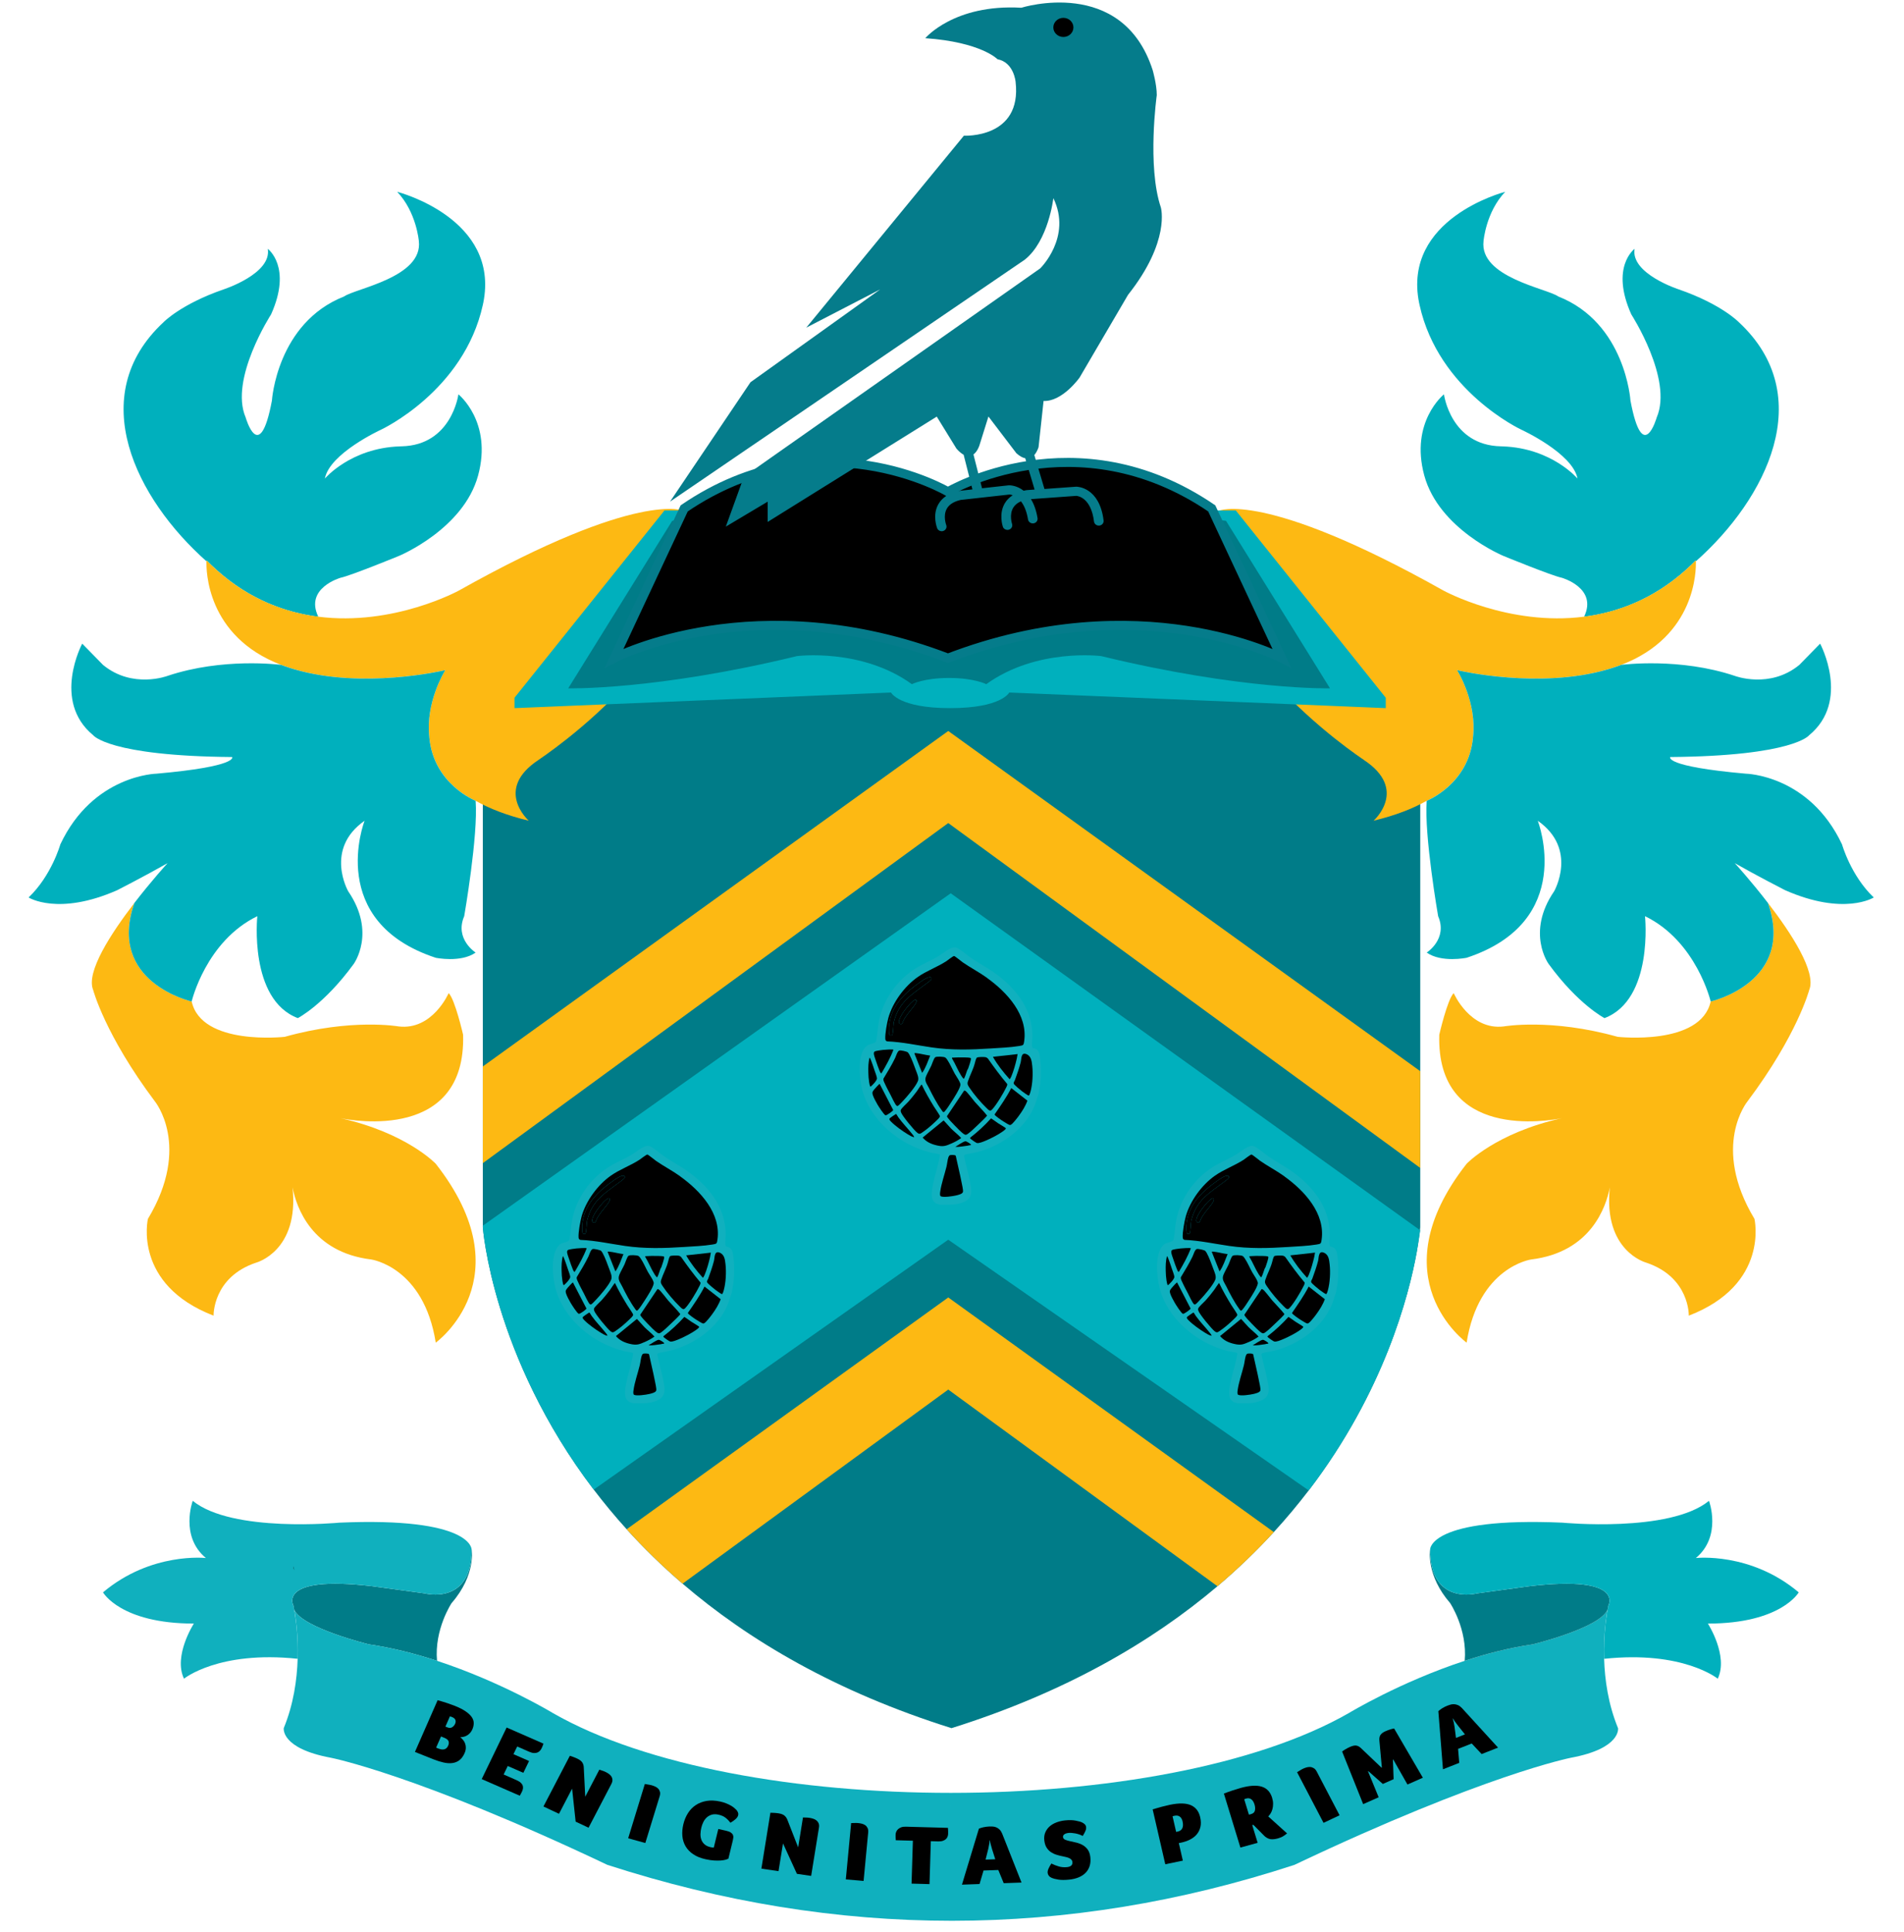 <?xml version="1.0" encoding="UTF-8" standalone="no"?>
<!DOCTYPE svg PUBLIC "-//W3C//DTD SVG 1.1//EN" "http://www.w3.org/Graphics/SVG/1.1/DTD/svg11.dtd">
<svg width="100%" height="100%" viewBox="0 0 70 71" version="1.1" xmlns="http://www.w3.org/2000/svg" xmlns:xlink="http://www.w3.org/1999/xlink" xml:space="preserve" xmlns:serif="http://www.serif.com/" style="fill-rule:evenodd;clip-rule:evenodd;stroke-miterlimit:10;">
    <g transform="matrix(1.005,0,0,1.005,4.341,-0)">
        <g transform="matrix(0.11,0,0,0.11,-25.136,-2.778)">
            <path d="M339.44,558.2C339.44,558.2 333.63,566.89 334.58,577.42C327.4,575.07 319.7,573.08 311.96,571.95C311.96,571.95 289.78,566.53 287.11,560.47C287.17,560.8 287.23,561.18 287.31,561.62L287.27,561.56C287.21,561.17 287.14,560.77 287.07,560.38C286.9,559.97 286.83,559.56 286.85,559.15C286.85,559.15 281.03,548.83 313.06,552.61L330.53,555C330.53,555 346.16,559.15 346.09,540.3C346.09,540.3 347.64,548.77 339.45,558.2L339.44,558.2Z" style="fill:rgb(0,124,136);fill-rule:nonzero;"/>
            <path d="M287.1,560.47C287.1,560.47 287.08,560.41 287.06,560.38C286.89,559.97 286.82,559.56 286.84,559.15L286.84,559.17C286.84,559.19 286.84,559.21 286.85,559.22C286.85,559.24 286.86,559.27 286.86,559.29C286.9,559.49 286.98,559.88 287.09,560.46L287.1,560.47Z" style="fill:rgb(16,176,190);fill-rule:nonzero;"/>
            <path d="M288.23,576.74C288.35,572.7 288.16,569.09 287.88,566.2C288.26,569.81 288.38,573.33 288.23,576.74Z" style="fill:rgb(16,176,190);fill-rule:nonzero;"/>
            <path d="M727.33,599.79C724.07,591.86 722.92,583.68 722.71,576.75C722.55,573.09 722.7,569.32 723.14,565.43C723.16,565.22 723.19,565.01 723.21,564.79L723.21,564.72C723.35,563.51 723.5,562.46 723.63,561.62C723.7,561.18 723.77,560.79 723.83,560.46C721.16,566.53 698.97,571.94 698.97,571.94C691.23,573.06 683.53,575.06 676.35,577.41C654.81,584.47 637.83,594.77 637.83,594.77C576.06,630.15 434.85,630.18 373.09,594.77C373.09,594.77 356.11,584.46 334.57,577.41C327.39,575.06 319.69,573.07 311.95,571.94C311.95,571.94 289.77,566.52 287.1,560.46C287.16,560.79 287.22,561.17 287.3,561.61C287.46,562.65 287.65,563.99 287.82,565.58C287.84,565.78 287.87,565.99 287.88,566.19C288.26,569.8 288.38,573.32 288.23,576.73C288.02,583.67 286.87,591.85 283.61,599.78C283.61,599.78 282.48,606.52 299.22,609.63C299.22,609.63 327.82,615.16 391.23,645.25C467.88,670.07 544.04,670.01 619.72,645.25C683.13,615.16 711.73,609.63 711.73,609.63C728.47,606.52 727.34,599.78 727.34,599.78L727.33,599.79ZM505.25,625.58L505.25,625.56C505.25,625.56 505.34,625.58 505.25,625.58Z" style="fill:rgb(16,176,190);fill-rule:nonzero;"/>
            <path d="M505.25,625.58L505.25,625.56C505.25,625.56 505.34,625.58 505.25,625.58Z" style="fill:rgb(16,176,190);fill-rule:nonzero;"/>
            <path d="M346.08,540.3C346.15,559.15 330.52,555 330.52,555L313.05,552.61C281.02,548.83 286.84,559.15 286.84,559.15C286.82,559.56 286.89,559.97 287.06,560.38C287.13,560.78 287.2,561.17 287.26,561.56C287.48,562.92 287.66,564.26 287.81,565.59C287.83,565.79 287.86,566 287.87,566.2C288.15,569.08 288.34,572.7 288.22,576.74C261.95,573.95 250.43,583.36 250.43,583.36C246.79,575.75 253.71,565.03 253.71,565.03C229.32,565.03 223.5,554.65 223.5,554.65C239.52,541.16 257.71,543.24 257.71,543.24C248.97,535.98 253.34,524.22 253.34,524.22C266.44,534.94 302.11,531.48 302.11,531.48C346.13,529.58 346.06,540.3 346.06,540.3L346.08,540.3Z" style="fill:rgb(16,176,190);fill-rule:nonzero;"/>
            <path d="M286.87,559.3C286.94,559.66 287,560.02 287.06,560.38C286.89,559.97 286.82,559.56 286.84,559.15L286.84,559.17C286.84,559.19 286.84,559.21 286.85,559.22C286.85,559.24 286.86,559.27 286.86,559.29L286.87,559.3Z" style="fill:rgb(0,176,189);fill-rule:nonzero;"/>
            <path d="M288.23,576.74C288.35,572.7 288.16,569.09 287.88,566.2C288.26,569.81 288.38,573.33 288.23,576.74Z" style="fill:rgb(0,176,189);fill-rule:nonzero;"/>
        </g>
        <g transform="matrix(0.11,0,0,0.11,-25.136,-2.778)">
            <path d="M724.09,559.16L724.09,559.15C724.11,559.57 724.03,559.98 723.86,560.39C723.79,560.78 723.72,561.18 723.66,561.57L723.63,561.62C723.7,561.18 723.77,560.79 723.83,560.46C721.16,566.53 698.97,571.94 698.97,571.94C691.23,573.06 683.53,575.06 676.35,577.41C677.29,566.88 671.49,558.2 671.49,558.2C663.59,549.1 664.75,540.88 664.85,540.33C664.8,559.15 680.41,555 680.41,555L697.88,552.61C729.91,548.83 724.09,559.15 724.09,559.15L724.09,559.16Z" style="fill:rgb(0,124,136);fill-rule:nonzero;"/>
            <path d="M505.25,625.58L505.25,625.56C505.25,625.56 505.34,625.58 505.25,625.58Z" style="fill:rgb(16,176,190);fill-rule:nonzero;"/>
            <path d="M722.71,576.75C722.55,573.09 722.7,569.32 723.14,565.43C722.82,568.43 722.57,572.34 722.71,576.75Z" style="fill:rgb(16,176,190);fill-rule:nonzero;"/>
            <path d="M724.1,559.15C724.12,559.57 724.04,559.98 723.87,560.39C723.86,560.41 723.85,560.44 723.84,560.46C723.95,559.85 724.04,559.45 724.08,559.26L724.08,559.19C724.08,559.19 724.09,559.17 724.1,559.16L724.1,559.15Z" style="fill:rgb(16,176,190);fill-rule:nonzero;"/>
            <path d="M757.22,565.03C757.22,565.03 764.13,575.75 760.5,583.36C760.5,583.36 748.99,573.95 722.72,576.75C722.58,572.33 722.83,568.43 723.15,565.43C723.17,565.22 723.2,565.01 723.22,564.79L723.22,564.72C723.35,563.68 723.5,562.63 723.67,561.57C723.73,561.18 723.8,560.79 723.87,560.39C724.04,559.98 724.12,559.57 724.1,559.15L724.1,559.16C724.1,559.17 729.92,548.83 697.89,552.61L680.42,555C680.42,555 664.81,559.15 664.86,540.33L664.86,540.3C664.86,540.3 664.79,529.58 708.81,531.48C708.81,531.48 744.48,534.94 757.59,524.22C757.59,524.22 761.96,535.98 753.22,543.24C753.22,543.24 771.42,541.16 787.43,554.65C787.43,554.65 781.6,565.03 757.21,565.03L757.22,565.03Z" style="fill:rgb(0,176,189);fill-rule:nonzero;"/>
            <path d="M722.71,576.75C722.55,573.09 722.7,569.32 723.14,565.43C722.82,568.43 722.57,572.34 722.71,576.75Z" style="fill:rgb(16,176,190);fill-rule:nonzero;"/>
            <path d="M724.1,559.15C724.12,559.57 724.04,559.98 723.87,560.39C723.93,560.01 724,559.64 724.07,559.26L724.07,559.19C724.07,559.19 724.08,559.17 724.09,559.16L724.09,559.15L724.1,559.15Z" style="fill:rgb(16,176,190);fill-rule:nonzero;"/>
        </g>
        <g transform="matrix(0.11,0,0,0.11,-25.136,-2.778)">
            <g>
                <path d="M343.74,608.11C343.28,609.15 342.71,609.93 342.03,610.45C341.34,610.97 340.56,611.29 339.67,611.4C338.79,611.52 337.82,611.46 336.77,611.22C335.72,610.99 334.61,610.64 333.45,610.18L327.23,607.71L334.78,590.51C335.98,590.84 337.06,591.17 338.02,591.49C338.98,591.81 339.79,592.1 340.44,592.36C341.93,592.95 343.14,593.56 344.06,594.19C344.98,594.82 345.66,595.45 346.11,596.1C346.55,596.74 346.78,597.41 346.79,598.09C346.79,598.77 346.65,599.46 346.35,600.15C345.97,601.02 345.42,601.68 344.71,602.13C344,602.59 343.19,602.81 342.3,602.8C342.65,603.08 342.97,603.4 343.27,603.76C343.57,604.12 343.8,604.53 343.95,604.98C344.11,605.43 344.18,605.91 344.16,606.43C344.14,606.95 344.01,607.51 343.75,608.09L343.74,608.11ZM335.16,606.62C335.87,606.9 336.5,606.97 337.04,606.82C337.59,606.67 338,606.27 338.29,605.61C338.53,605.06 338.57,604.56 338.4,604.12C338.23,603.68 337.74,603.29 336.92,602.97L335.91,602.57L334.28,606.28L335.15,606.63L335.16,606.62ZM340.61,598.31C340.81,597.86 340.83,597.44 340.68,597.05C340.53,596.66 340.16,596.34 339.56,596.1C339.47,596.06 339.38,596.03 339.28,596C339.18,595.97 339.11,595.95 339.06,595.93C338.98,595.92 338.91,595.9 338.86,595.88L337.37,599.28L338.08,599.56C338.68,599.8 339.2,599.77 339.64,599.48C340.08,599.19 340.4,598.8 340.62,598.31L340.61,598.31Z" style="fill-rule:nonzero;"/>
                <path d="M361.05,617.1C361.66,617.37 362.13,617.66 362.45,617.97C362.77,618.29 362.99,618.61 363.09,618.94C363.19,619.27 363.21,619.6 363.15,619.93C363.09,620.25 362.99,620.56 362.85,620.85C362.71,621.14 362.59,621.38 362.49,621.56C362.39,621.74 362.26,621.98 362.1,622.26L349.44,616.73L357.73,599.59L369.98,604.95C369.85,605.31 369.75,605.59 369.67,605.79C369.59,605.99 369.48,606.24 369.34,606.53C369.2,606.82 369.02,607.08 368.79,607.33C368.56,607.57 368.29,607.76 367.96,607.9C367.63,608.04 367.25,608.09 366.8,608.07C366.35,608.05 365.84,607.91 365.27,607.66L361.24,605.9L360,608.45L365.19,610.72L363.29,614.65L358.1,612.38L356.73,615.21L361.03,617.09L361.05,617.1Z" style="fill-rule:nonzero;"/>
                <path d="M383.87,622.59L388.56,613.6C388.8,613.69 389.04,613.77 389.29,613.85C389.5,613.91 389.72,613.98 389.95,614.07C390.18,614.16 390.38,614.24 390.56,614.33C390.91,614.5 391.27,614.7 391.63,614.94C391.99,615.18 392.28,615.47 392.51,615.79C392.74,616.12 392.87,616.49 392.91,616.92C392.95,617.35 392.83,617.83 392.55,618.37L384.97,632.9L380.68,630.88L379.5,619.91L375.14,628.27L369.97,625.84L378.75,608.99C379.01,609.07 379.37,609.19 379.82,609.35C380.27,609.51 380.72,609.69 381.18,609.91C382.01,610.3 382.58,610.73 382.88,611.2C383.19,611.67 383.35,612.21 383.38,612.83L383.87,622.6L383.87,622.59Z" style="fill-rule:nonzero;"/>
                <path d="M403.86,637.99L398.15,636.41L403.69,618.36C403.98,618.42 404.26,618.47 404.54,618.51C404.78,618.54 405.02,618.58 405.27,618.63C405.52,618.68 405.74,618.73 405.93,618.78C406.31,618.88 406.7,619.03 407.09,619.2C407.49,619.38 407.83,619.61 408.11,619.89C408.39,620.17 408.59,620.53 408.71,620.95C408.83,621.37 408.8,621.87 408.62,622.45L403.85,637.99L403.86,637.99Z" style="fill-rule:nonzero;"/>
                <path d="M425.53,639.37C425.91,639.45 426.28,639.5 426.62,639.52L428.12,633.33L430.66,633.89C431.37,634.05 431.9,634.24 432.25,634.48C432.6,634.72 432.84,634.98 432.97,635.26C433.1,635.54 433.15,635.84 433.12,636.16C433.08,636.48 433.03,636.78 432.96,637.08L431.48,643.19C431.25,643.31 430.92,643.43 430.5,643.55C430.08,643.67 429.56,643.75 428.94,643.8C428.32,643.85 427.59,643.85 426.75,643.8C425.91,643.75 424.97,643.61 423.94,643.39C422.29,643.03 420.91,642.48 419.8,641.73C418.69,640.99 417.84,640.1 417.24,639.08C416.64,638.05 416.28,636.91 416.17,635.66C416.06,634.41 416.17,633.08 416.51,631.7C416.84,630.35 417.35,629.13 418.04,628.04C418.73,626.95 419.59,626.06 420.63,625.38C421.67,624.69 422.86,624.23 424.21,624C425.56,623.77 427.06,623.83 428.72,624.19C429.43,624.35 430.09,624.54 430.69,624.78C431.29,625.02 431.82,625.27 432.27,625.53C432.72,625.79 433.1,626.05 433.42,626.31C433.73,626.57 433.97,626.8 434.15,626.99C434.37,627.25 434.54,627.53 434.66,627.82C434.78,628.12 434.8,628.45 434.71,628.81C434.61,629.21 434.33,629.62 433.87,630.04C433.4,630.46 432.83,630.86 432.15,631.25C431.63,630.56 431.07,629.99 430.47,629.54C429.87,629.09 429.11,628.77 428.19,628.56C427.34,628.37 426.6,628.38 425.96,628.56C425.32,628.75 424.76,629.05 424.3,629.47C423.84,629.89 423.45,630.4 423.16,630.99C422.86,631.59 422.63,632.22 422.48,632.87C422.31,633.58 422.21,634.29 422.19,634.99C422.17,635.69 422.27,636.33 422.5,636.92C422.72,637.51 423.08,638.02 423.57,638.45C424.06,638.88 424.73,639.19 425.58,639.38L425.53,639.37Z" style="fill-rule:nonzero;"/>
                <path d="M454.68,639.41L456.28,629.49C456.54,629.51 456.79,629.52 457.05,629.52C457.27,629.52 457.5,629.52 457.75,629.54C458,629.56 458.22,629.58 458.41,629.61C458.8,629.67 459.2,629.76 459.62,629.89C460.04,630.02 460.41,630.2 460.73,630.45C461.05,630.7 461.3,631.02 461.47,631.41C461.65,631.81 461.69,632.3 461.59,632.89L459,648.92L454.26,648.23L449.64,638.12L448.15,647.34L442.45,646.51L445.45,627.92C445.73,627.92 446.11,627.93 446.58,627.96C447.06,627.98 447.55,628.03 448.05,628.1C448.97,628.23 449.64,628.48 450.09,628.84C450.53,629.2 450.86,629.67 451.09,630.25L454.67,639.42L454.68,639.41Z" style="fill-rule:nonzero;"/>
                <path d="M476.45,650.59L470.53,650.08L472.3,631.35C472.6,631.35 472.88,631.35 473.16,631.34C473.4,631.32 473.65,631.32 473.9,631.32C474.16,631.32 474.38,631.33 474.58,631.35C474.97,631.38 475.38,631.45 475.81,631.55C476.24,631.65 476.62,631.82 476.95,632.04C477.28,632.26 477.55,632.58 477.75,632.97C477.95,633.36 478.02,633.86 477.97,634.46L476.44,650.59L476.45,650.59Z" style="fill-rule:nonzero;"/>
                <path d="M492.82,637.22L487.14,637.06C487.11,636.68 487.09,636.36 487.08,636.09C487.07,635.82 487.07,635.52 487.08,635.2C487.08,634.9 487.16,634.59 487.29,634.26C487.42,633.94 487.62,633.65 487.89,633.39C488.16,633.14 488.52,632.93 488.94,632.77C489.37,632.61 489.9,632.54 490.53,632.56L504.49,632.95C504.52,633.33 504.54,633.67 504.55,633.98C504.56,634.29 504.56,634.6 504.55,634.92C504.55,635.24 504.48,635.55 504.37,635.86C504.26,636.17 504.08,636.44 503.83,636.67C503.58,636.91 503.24,637.1 502.82,637.25C502.4,637.4 501.88,637.46 501.25,637.45L498.8,637.38L498.36,651.65L492.39,651.48L492.83,637.21L492.82,637.22Z" style="fill-rule:nonzero;"/>
                <path d="M523.04,651.34L521.24,646.96L516.33,647.13L515,651.62L509.15,651.83L514.79,633.21C515.16,633.05 515.66,632.89 516.28,632.75C516.91,632.61 517.59,632.52 518.34,632.49C518.66,632.48 519.01,632.49 519.39,632.51C519.78,632.53 520.16,632.62 520.56,632.78C520.95,632.94 521.32,633.18 521.65,633.5C521.99,633.83 522.28,634.28 522.52,634.85L528.96,651.13L523.05,651.34L523.04,651.34ZM519.13,639.89C519.02,639.5 518.88,639.03 518.73,638.48C518.58,637.93 518.49,637.47 518.45,637.1L518.36,637.1C518.34,637.5 518.28,637.98 518.18,638.54C518.08,639.11 517.99,639.56 517.91,639.9L517.01,643.5L520.23,643.39L519.12,639.89L519.13,639.89Z" style="fill-rule:nonzero;"/>
                <path d="M538.88,644.8C539.68,645.21 540.51,645.53 541.38,645.78C542.24,646.03 543.13,646.1 544.06,646.01C545.39,645.87 546,645.29 545.88,644.26C545.85,643.98 545.74,643.74 545.56,643.54C545.38,643.34 545.15,643.17 544.86,643.03C544.58,642.89 544.24,642.77 543.87,642.68C543.49,642.59 543.09,642.5 542.66,642.41C542.03,642.29 541.38,642.13 540.7,641.92C540.02,641.72 539.39,641.43 538.81,641.06C538.23,640.69 537.74,640.19 537.33,639.56C536.92,638.93 536.66,638.13 536.54,637.14C536.42,636.13 536.54,635.24 536.87,634.46C537.21,633.68 537.69,633.01 538.33,632.45C538.97,631.89 539.73,631.45 540.62,631.12C541.5,630.79 542.44,630.57 543.42,630.47C544.77,630.33 545.94,630.35 546.93,630.54C547.91,630.73 548.62,630.92 549.04,631.12C549.46,631.32 549.79,631.54 550.02,631.78C550.26,632.02 550.4,632.33 550.44,632.7C550.48,633.07 550.42,633.48 550.24,633.92C550.06,634.36 549.76,634.94 549.32,635.64C548.94,635.44 548.54,635.26 548.11,635.12C547.69,634.98 547.26,634.87 546.84,634.79C546.41,634.71 546.01,634.66 545.63,634.63C545.25,634.6 544.92,634.61 544.65,634.63C544,634.7 543.52,634.85 543.19,635.1C542.86,635.34 542.72,635.65 542.76,636.02C542.81,636.41 543.04,636.7 543.47,636.89C543.9,637.08 544.48,637.25 545.21,637.4C545.88,637.54 546.58,637.7 547.32,637.88C548.06,638.07 548.74,638.34 549.37,638.71C550,639.08 550.54,639.57 550.99,640.19C551.44,640.81 551.72,641.64 551.84,642.66C551.97,643.78 551.89,644.78 551.61,645.65C551.33,646.53 550.87,647.28 550.24,647.92C549.61,648.55 548.83,649.05 547.92,649.42C547,649.79 545.97,650.04 544.84,650.15C543.43,650.3 542.23,650.3 541.24,650.15C540.25,650 539.47,649.79 538.91,649.53C538.53,649.36 538.24,649.14 538.03,648.86C537.82,648.58 537.69,648.27 537.65,647.94C537.6,647.49 537.71,646.98 537.98,646.41C538.25,645.83 538.56,645.28 538.92,644.76L538.88,644.8Z" style="fill-rule:nonzero;"/>
                <path d="M588.37,629.39C588.65,630.6 588.68,631.68 588.46,632.62C588.24,633.57 587.84,634.39 587.24,635.1C586.65,635.81 585.89,636.39 584.98,636.85C584.07,637.31 583.06,637.65 581.96,637.88L581.27,638.02L582.61,643.84L576.77,645.05L572.57,626.79C573.57,626.49 574.59,626.2 575.64,625.92C576.69,625.65 577.58,625.43 578.31,625.28C581.32,624.66 583.63,624.7 585.26,625.4C586.89,626.11 587.92,627.43 588.37,629.37L588.37,629.39ZM582.53,630.84C582.35,630.07 582.04,629.52 581.58,629.2C581.12,628.87 580.55,628.78 579.85,628.93C579.75,628.95 579.64,628.97 579.52,629C579.39,629.03 579.29,629.06 579.19,629.1L580.38,634.29L580.87,634.19C581.66,634.03 582.18,633.65 582.44,633.06C582.7,632.47 582.73,631.73 582.52,630.86L582.53,630.84Z" style="fill-rule:nonzero;"/>
                <path d="M612.3,622.95C612.52,623.67 612.63,624.34 612.62,624.97C612.62,625.6 612.55,626.17 612.41,626.7C612.27,627.23 612.08,627.69 611.82,628.11C611.57,628.52 611.3,628.86 611.01,629.14L617.27,634.79C616.89,635.11 616.47,635.42 616,635.71C615.53,636.01 614.94,636.25 614.24,636.45C613.29,636.71 612.48,636.8 611.81,636.71C611.14,636.62 610.47,636.29 609.8,635.71L606.06,631.94L605.69,632.04L607.49,637.92L601.75,639.5L596.26,621.55C597.23,621.17 598.23,620.81 599.26,620.47C600.29,620.14 601.16,619.87 601.88,619.67C604.82,618.86 607.14,618.72 608.85,619.25C610.56,619.78 611.71,621.01 612.3,622.94L612.3,622.95ZM606.44,625.16C606.19,624.35 605.83,623.78 605.36,623.44C604.89,623.1 604.34,623.02 603.71,623.19C603.62,623.22 603.53,623.24 603.46,623.27C603.39,623.3 603.31,623.33 603.24,623.35C603.17,623.39 603.1,623.42 603.02,623.44L604.59,628.57L605.3,628.37C606.02,628.17 606.45,627.77 606.58,627.17C606.71,626.57 606.67,625.9 606.44,625.16Z" style="fill-rule:nonzero;"/>
                <path d="M634.72,628.77L629.4,631.28L620.6,614.44C620.86,614.3 621.1,614.15 621.33,614C621.52,613.87 621.73,613.74 621.95,613.61C622.17,613.48 622.37,613.38 622.55,613.3C622.9,613.13 623.29,612.99 623.71,612.86C624.13,612.74 624.54,612.69 624.95,612.71C625.36,612.74 625.76,612.87 626.15,613.1C626.54,613.34 626.87,613.72 627.15,614.26L634.73,628.76L634.72,628.77Z" style="fill-rule:nonzero;"/>
                <path d="M638.19,606.04C639.05,605.66 639.74,605.51 640.27,605.59C640.8,605.67 641.3,605.93 641.78,606.38L648.68,612.94L648.79,612.89L647.97,603.89C647.9,603.08 648.04,602.44 648.39,601.98C648.74,601.52 649.29,601.13 650.02,600.81C650.57,600.57 651.12,600.36 651.65,600.2C652.18,600.04 652.59,599.94 652.88,599.92L662.43,616.28L657.31,618.54L652.58,610.21L652.47,610.26L652.71,616.76L649.12,618.35L644.3,614.1L644.19,614.15L647.73,622.78L642.58,625.06L635.58,607.57C635.78,607.4 636.13,607.16 636.62,606.86C637.11,606.56 637.64,606.29 638.19,606.04Z" style="fill-rule:nonzero;"/>
                <path d="M681.97,608.41L678.68,604.9L674.14,606.69L674.53,611.34L669.12,613.47L667.58,594.15C667.87,593.88 668.28,593.57 668.81,593.22C669.34,592.88 669.96,592.57 670.65,592.3C670.94,592.19 671.27,592.08 671.64,591.97C672.01,591.86 672.41,591.82 672.83,591.84C673.25,591.86 673.68,591.96 674.12,592.15C674.56,592.34 674.99,592.67 675.43,593.13L687.43,606.27L681.96,608.42L681.97,608.41ZM674.11,598.97C673.86,598.64 673.56,598.25 673.22,597.78C672.88,597.32 672.62,596.91 672.45,596.57L672.37,596.6C672.49,596.98 672.61,597.45 672.73,598.01C672.85,598.57 672.93,599.03 672.97,599.37L673.45,603.04L676.43,601.87L674.1,598.95L674.11,598.97Z" style="fill-rule:nonzero;"/>
            </g>
            <path d="M287.1,547.26C287.1,547.26 287.08,547.2 287.06,547.17C286.89,546.76 286.82,546.35 286.84,545.94C286.84,545.94 286.98,546.6 287.1,547.25L287.1,547.26Z" style="fill-rule:nonzero;"/>
        </g>
        <g transform="matrix(0.11,0,0,0.11,-25.136,-2.778)">
            <path d="M661.56,381.38L661.56,249.09L349.81,249.09L349.81,433.26C349.81,433.26 352.92,476.11 386.69,520.49C390.03,524.88 393.67,529.29 397.64,533.67C403.17,539.79 409.35,545.85 416.23,551.76C438.11,570.53 467.15,587.71 505.68,599.8C543.62,587.89 572.36,571.05 594.12,552.62C601.05,546.75 607.27,540.71 612.86,534.62C617.09,530.02 620.94,525.38 624.47,520.77C649.5,487.99 657.78,456 660.41,441.44L660.41,441.41C660.73,439.68 660.96,438.19 661.13,436.98C661.3,435.78 661.4,434.86 661.47,434.23C661.54,433.59 661.56,433.26 661.56,433.26L661.56,413.55" style="fill:rgb(0,124,136);fill-rule:nonzero;"/>
        </g>
        <g transform="matrix(0.11,0,0,0.11,-25.136,-2.778)">
            <path d="M661.56,434.3L661.13,436.97L660.41,441.4L660.41,441.43C657.78,455.99 649.5,487.98 624.47,520.76L504.59,437.41L386.69,520.49C352.92,476.12 349.81,433.26 349.81,433.26L349.81,432.75L505.41,322.24L661.47,434.23L661.56,434.3Z" style="fill:rgb(0,176,189);fill-rule:nonzero;"/>
        </g>
        <g transform="matrix(0.11,0,0,0.11,-25.136,-2.778)">
            <path d="M661.56,381.38L504.59,268.28L349.81,379.81L349.81,411.95L504.59,298.89L661.56,413.55L661.56,381.38Z" style="fill:rgb(253,185,19);fill-rule:nonzero;"/>
        </g>
        <g transform="matrix(0.11,0,0,0.11,-25.136,-2.778)">
            <path d="M612.86,534.62C607.28,540.71 601.05,546.74 594.12,552.62L504.59,487.23L416.24,551.76C409.36,545.85 403.18,539.79 397.65,533.67L504.6,456.61L612.87,534.62L612.86,534.62Z" style="fill:rgb(253,185,19);fill-rule:nonzero;"/>
        </g>
        <g transform="matrix(0.11,0,0,0.11,-25.136,-2.778)">
            <path d="M633.91,442.16C633.79,441.37 633.51,440.43 632.7,440.03C631.59,439.48 631.4,440.04 631.36,438.58C631.33,437.57 631.5,436.51 631.49,435.49C631.43,426.41 625.55,419.18 618.05,414.12C615.87,412.65 613.53,411.38 611.35,409.91C609.88,408.92 608.33,407.5 606.88,406.64C606.37,406.34 606.1,406.22 605.49,406.23C604.03,406.25 601.54,408.37 600.2,409.17C597.76,410.64 594.98,411.73 592.58,413.25C586.39,417.16 581.91,423.64 580.48,430.59C580.01,432.88 579.98,435.21 579.51,437.5C578.68,438.46 577.32,438.18 576.32,439.03C573.15,441.69 573.91,449.68 574.82,453.29C577.41,463.52 586.98,471.75 597.58,474.43C598.09,474.56 600.55,474.89 600.74,475.11C600.4,477.86 599.47,480.51 598.85,483.21C598.43,485.02 597.49,488.59 598.4,490.26C598.64,490.7 599.05,491.02 599.42,491.36L600.89,491.81C603.16,491.81 605.47,491.92 607.66,491.25C612.03,489.92 611.34,487.15 610.64,483.64C610.11,480.98 609.31,478.36 608.77,475.7C608.66,475.18 609.17,475.11 609.58,475.01C610.87,474.67 612.28,474.54 613.62,474.16C621.53,471.96 629,466.48 632.13,459.08C632.68,457.78 633,456.3 633.53,454.99L634.11,451.56C634.42,448.43 634.41,445.29 633.92,442.18L633.91,442.16ZM583.6,429.62C585.03,424.54 588.9,419.19 593.35,416.08C596.29,414.02 599.83,412.78 602.87,410.81C603.33,410.52 605.08,409.08 605.47,409.09C605.72,409.1 607.91,410.89 608.35,411.2C610.95,413.01 613.8,414.48 616.38,416.32C623.16,421.18 629.99,428.67 628.78,437.34C628.58,438.77 628.5,438.74 627.04,438.99C624.2,439.46 620.52,439.61 617.59,439.8C610.97,440.23 604.63,440.41 598.04,439.45C593.11,438.74 588.23,437.64 583.23,437.44C582.8,437.38 582.61,437.02 582.59,436.62C582.48,434.96 583.15,431.25 583.61,429.6L583.6,429.62ZM592.23,441.44C592.39,441.34 592.58,441.36 592.76,441.38C594.3,441.53 595.94,442.02 597.49,442.2C596.67,444.14 596.05,446.22 594.81,447.96L592.22,441.45L592.23,441.44ZM593.41,450.66C592.74,452.42 589.84,455.81 588.45,457.27C588.16,457.58 587.05,458.79 586.76,458.91C586.62,458.96 586.49,458.96 586.36,458.88C585.85,458.55 584.67,455.93 584.31,455.25C583.66,453.99 582.91,452.64 582.34,451.35C582.13,450.89 581.79,450.28 581.99,449.81C583.35,447.56 584.71,445.34 585.85,442.98C586.15,442.36 586.58,440.75 587.23,440.52C587.68,440.36 589.66,440.82 590.04,441.11C590.16,441.2 590.49,441.71 590.57,441.86C591.35,443.25 592.25,445.75 592.82,447.3C593.2,448.33 593.81,449.61 593.41,450.67L593.41,450.66ZM596.13,449.03C596.6,447.91 597.34,446.69 597.86,445.55C598.17,444.88 598.66,443.17 599.15,442.77C599.58,442.41 601.9,442.55 602.42,442.8C602.74,442.95 603.06,443.43 603.25,443.72C604.12,445.02 604.88,446.81 605.66,448.22C606.12,449.05 607.65,451.12 607.55,451.97C607.4,453.22 605.34,456.4 604.56,457.6C603.97,458.5 603.04,459.99 602.33,460.76C601.81,461.33 601.59,460.73 601.24,460.24C599.71,458.13 598.2,455.24 597.05,452.91C596.35,451.5 595.47,450.66 596.14,449.04L596.13,449.03ZM604.73,442.89C606.13,442.8 607.57,442.76 608.98,442.81C609.37,442.83 610.87,442.81 611.02,443.1C611.19,443.44 610.27,446.04 610.09,446.55C610.02,446.75 609.87,446.9 609.8,447.07C609.44,448.01 609.22,448.99 608.73,449.88C608.53,449.99 607.97,449.11 607.86,448.94C606.71,447.15 605.88,444.97 604.76,443.15L604.74,442.89L604.73,442.89ZM608.8,453.83C608.9,453.81 609.11,453.9 609.22,453.95C609.73,454.2 611.79,456.98 612.36,457.63C613.69,459.14 615.15,460.54 616.39,462.12C616.43,462.36 613.63,464.99 613.22,465.37C612.33,466.2 610.97,467.56 610.01,468.21C609.6,468.49 609.35,468.66 608.88,468.4C607.99,467.91 606.23,466.04 605.46,465.24C605.03,464.8 603.06,462.8 603.07,462.35L608.8,453.82L608.8,453.83ZM616.14,459.54C614.31,457.78 611.91,454.95 610.54,452.85C610.05,452.1 609.74,451.7 610.05,450.75C610.72,448.71 611.84,446.77 612.36,444.67C612.44,444.23 612.72,443.27 612.97,442.93C613.19,442.62 615.48,442.64 615.9,442.74C616.24,442.82 616.45,442.98 616.69,443.2C618.73,446.09 620.81,448.94 623.12,451.66C623.2,452 622.92,452.5 622.77,452.82C621.9,454.63 619.47,458.7 618.1,460.11C617.95,460.26 617.72,460.49 617.48,460.49C617.02,460.48 616.47,459.85 616.15,459.53L616.14,459.54ZM618.36,442.62L626.57,441.71C626.45,442.17 626.41,442.65 626.31,443.12C625.9,444.95 625.2,447.43 624.47,449.14C624.4,449.31 624.03,450.07 623.89,450.03C621.82,447.72 619.88,445.28 618.36,442.61L618.36,442.62ZM579.04,440.84C579.43,440.6 581.26,440.37 581.82,440.31C582.27,440.26 585.15,440.04 585.27,440.26C584.23,442.99 582.78,445.56 581.29,448.09C581.18,448.07 581.09,448.03 581.01,447.95C580.71,447.66 579.35,443.72 579.14,443.03C578.97,442.49 578.44,441.2 579.04,440.84ZM577.66,452.53C577.41,452.51 577.22,451.23 577.18,450.98C577.01,449.94 576.94,448.82 576.92,447.77C576.88,446.17 576.9,444.4 577.35,442.87C577.47,442.98 577.56,443.17 577.62,443.32C578.1,444.44 578.58,445.92 578.97,447.09C579.16,447.65 579.81,449.34 579.79,449.8C579.75,450.54 578.3,452.06 577.66,452.54L577.66,452.53ZM579.95,458.44C579.49,457.65 578.64,456.1 578.4,455.27C578.11,454.28 578.38,454.08 578.99,453.32C579.18,453.08 580.55,451.57 580.69,451.61L585.19,460.3C585.15,460.61 583.01,462.15 582.64,462.05C582.13,461.91 580.3,459.04 579.96,458.45L579.95,458.44ZM592.1,469.34C591.31,469.16 590.64,468.73 589.96,468.32C588.37,467.37 585.83,465.55 584.57,464.25C584.3,463.97 583.76,463.5 583.99,463.13C584.07,462.99 585.72,461.82 585.94,461.73C586.03,461.69 586.1,461.6 586.22,461.67C586.28,461.7 586.79,462.57 586.91,462.74C588.4,464.8 590.11,466.51 591.65,468.45C591.73,468.55 592.3,469.27 592.11,469.35L592.1,469.34ZM593.25,467.89C592.2,467.11 588.16,462.19 587.79,461.06C587.71,460.83 587.64,460.56 587.71,460.32C587.91,459.69 589.67,458.17 590.23,457.54C591.2,456.45 592.17,455.26 593.04,454.09C593.25,453.81 594.53,451.78 594.68,451.82C595.88,454.36 597.29,456.79 598.77,459.2C599.11,459.74 600.67,461.96 600.72,462.33C600.77,462.75 599.74,463.65 599.4,463.98C598.17,465.17 596.48,466.66 595.05,467.61C594.33,468.08 594.04,468.48 593.24,467.89L593.25,467.89ZM599.64,472.05C597.8,471.62 596.2,470.88 594.99,469.46L601.96,463.76C602.84,464.64 603.6,465.62 604.47,466.5C605.55,467.58 606.8,468.49 607.8,469.62C606.83,470.32 605.76,470.9 604.66,471.38C602.66,472.26 601.86,472.58 599.63,472.05L599.64,472.05ZM608.4,487.51C608.22,488.23 606.72,488.55 606.03,488.71C605.02,488.95 601.87,489.42 601.02,488.97C600.65,488.77 600.78,487.88 600.83,487.51C601.18,484.85 602.25,481.86 602.9,479.21C603.14,478.24 603.24,477.02 603.52,476.11C603.59,475.86 603.79,475.44 604.04,475.32C604.27,475.21 605.9,475.14 606,475.53C606.61,478.43 607.35,481.32 607.91,484.23C608.04,484.91 608.53,486.96 608.39,487.5L608.4,487.51ZM610.06,472.13C608.66,472.3 607.26,472.61 605.83,472.55C606.54,472.13 608.47,470.75 609.21,470.69C609.58,470.66 611.01,471.59 611.06,471.85C611.09,472.04 610.2,472 610.07,472.13L610.06,472.13ZM621.6,467.44C620.08,468.52 617.7,469.75 615.95,470.48C615.27,470.76 613.65,471.47 612.97,471.24C612.65,471.13 610.83,469.9 610.76,469.66L610.82,469.47C613.33,467.54 615.64,465.4 617.74,463.07C618.55,463.56 619.29,464.17 620.08,464.69C620.43,464.92 622.62,466.21 622.66,466.35C622.74,466.65 621.84,467.26 621.59,467.44L621.6,467.44ZM626.97,462.21C626.51,462.84 624.93,464.91 624.32,465.19C624.2,465.24 624.09,465.29 623.95,465.27C623.64,465.23 622.19,464.31 621.82,464.08C621.34,463.78 618.95,462.19 618.9,461.77C620.87,458.92 622.87,456.07 624.45,452.99L629.82,457.19C629.19,458.97 628.11,460.67 626.98,462.21L626.97,462.21ZM630.85,454.2C630.78,454.45 630.51,455.49 630.23,455.49C630.01,455.49 628.36,454.3 628.06,454.07C627.61,453.73 625.36,451.89 625.29,451.53C625.18,451.02 625.54,450.74 625.68,450.34C626.37,448.43 627.09,446.4 627.59,444.44C627.87,443.35 627.65,441.04 629.42,441.69C631.12,442.31 631.26,444.12 631.43,445.61C631.72,448.18 631.54,451.7 630.85,454.2Z" style="fill:rgb(16,176,190);fill-rule:nonzero;"/>
            <path d="M611.06,471.85C611.09,472.04 610.2,472 610.07,472.13C608.67,472.3 607.27,472.61 605.84,472.55C606.55,472.13 608.48,470.75 609.22,470.69C609.59,470.66 611.02,471.59 611.07,471.85L611.06,471.85Z" style="fill-rule:nonzero;"/>
            <path d="M608.4,487.51C608.22,488.23 606.72,488.55 606.03,488.71C605.02,488.95 601.87,489.42 601.02,488.97C600.65,488.77 600.78,487.88 600.83,487.51C601.18,484.85 602.25,481.86 602.9,479.21C603.14,478.24 603.24,477.02 603.52,476.11C603.59,475.86 603.79,475.44 604.04,475.32C604.27,475.21 605.9,475.14 606,475.53C606.61,478.43 607.35,481.32 607.91,484.23C608.04,484.91 608.53,486.96 608.39,487.5L608.4,487.51Z" style="fill-rule:nonzero;"/>
            <path d="M592.1,469.34C591.31,469.16 590.64,468.73 589.96,468.32C588.37,467.37 585.83,465.55 584.57,464.25C584.3,463.97 583.76,463.5 583.99,463.13C584.07,462.99 585.72,461.82 585.94,461.73C586.03,461.69 586.1,461.6 586.22,461.67C586.28,461.7 586.79,462.57 586.91,462.74C588.4,464.8 590.11,466.51 591.65,468.45C591.73,468.55 592.3,469.27 592.11,469.35L592.1,469.34Z" style="fill-rule:nonzero;"/>
            <path d="M585.19,460.3C585.15,460.61 583.01,462.15 582.64,462.05C582.13,461.91 580.3,459.04 579.96,458.45C579.5,457.66 578.65,456.11 578.41,455.28C578.12,454.29 578.39,454.09 579,453.33C579.19,453.09 580.56,451.58 580.7,451.62L585.2,460.31L585.19,460.3Z" style="fill-rule:nonzero;"/>
            <path d="M579.79,449.79C579.75,450.53 578.3,452.05 577.66,452.53C577.41,452.51 577.22,451.23 577.18,450.98C577.01,449.94 576.94,448.82 576.92,447.77C576.88,446.17 576.9,444.4 577.35,442.87C577.47,442.98 577.56,443.17 577.62,443.32C578.1,444.44 578.58,445.92 578.97,447.09C579.16,447.65 579.81,449.34 579.79,449.8L579.79,449.79Z" style="fill-rule:nonzero;"/>
            <path d="M585.27,440.27C584.23,443 582.78,445.57 581.29,448.1C581.18,448.08 581.09,448.04 581.01,447.96C580.71,447.67 579.35,443.73 579.14,443.04C578.97,442.5 578.44,441.21 579.04,440.85C579.43,440.61 581.26,440.38 581.82,440.32C582.27,440.27 585.15,440.05 585.27,440.27Z" style="fill-rule:nonzero;"/>
            <path d="M597.5,442.19C596.68,444.13 596.06,446.21 594.82,447.95L592.23,441.44C592.39,441.34 592.58,441.36 592.76,441.38C594.3,441.53 595.94,442.02 597.49,442.2L597.5,442.19Z" style="fill-rule:nonzero;"/>
            <path d="M593.41,450.66C592.74,452.42 589.84,455.81 588.45,457.27C588.16,457.58 587.05,458.79 586.76,458.91C586.62,458.96 586.49,458.96 586.36,458.88C585.85,458.55 584.67,455.93 584.31,455.25C583.66,453.99 582.91,452.64 582.34,451.35C582.13,450.89 581.79,450.28 581.99,449.81C583.35,447.56 584.71,445.34 585.85,442.98C586.15,442.36 586.58,440.75 587.23,440.52C587.68,440.36 589.66,440.82 590.04,441.11C590.16,441.2 590.49,441.71 590.57,441.86C591.35,443.25 592.25,445.75 592.82,447.3C593.2,448.33 593.81,449.61 593.41,450.67L593.41,450.66Z" style="fill-rule:nonzero;"/>
            <path d="M600.73,462.33C600.78,462.75 599.75,463.65 599.41,463.98C598.18,465.17 596.49,466.66 595.06,467.61C594.34,468.08 594.05,468.48 593.25,467.89C592.2,467.11 588.16,462.19 587.79,461.06C587.71,460.83 587.64,460.56 587.71,460.32C587.91,459.69 589.67,458.17 590.23,457.54C591.2,456.45 592.17,455.26 593.04,454.09C593.25,453.81 594.53,451.78 594.68,451.82C595.88,454.36 597.29,456.79 598.77,459.2C599.11,459.74 600.67,461.96 600.72,462.33L600.73,462.33Z" style="fill-rule:nonzero;"/>
            <path d="M607.81,469.61C606.84,470.31 605.77,470.89 604.67,471.37C602.67,472.25 601.87,472.57 599.64,472.04C597.8,471.61 596.2,470.87 594.99,469.45L601.96,463.75C602.84,464.63 603.6,465.61 604.47,466.49C605.55,467.57 606.8,468.48 607.8,469.61L607.81,469.61Z" style="fill-rule:nonzero;"/>
            <path d="M607.55,451.96C607.4,453.21 605.34,456.39 604.56,457.59C603.97,458.49 603.04,459.98 602.33,460.75C601.81,461.32 601.59,460.72 601.24,460.23C599.71,458.12 598.2,455.23 597.05,452.9C596.35,451.49 595.47,450.65 596.14,449.03C596.61,447.91 597.35,446.69 597.87,445.55C598.18,444.88 598.67,443.17 599.16,442.77C599.59,442.41 601.91,442.55 602.43,442.8C602.75,442.95 603.07,443.43 603.26,443.72C604.13,445.02 604.89,446.81 605.67,448.22C606.13,449.05 607.66,451.12 607.56,451.97L607.55,451.96Z" style="fill-rule:nonzero;"/>
            <path d="M610.09,446.55C610.02,446.75 609.87,446.9 609.8,447.07C609.44,448.01 609.22,448.99 608.73,449.88C608.53,449.99 607.97,449.11 607.86,448.94C606.71,447.15 605.88,444.97 604.76,443.15L604.74,442.89C606.14,442.8 607.58,442.76 608.99,442.81C609.38,442.83 610.88,442.81 611.03,443.1C611.2,443.44 610.28,446.04 610.1,446.55L610.09,446.55Z" style="fill-rule:nonzero;"/>
            <path d="M621.6,467.44C620.08,468.52 617.7,469.75 615.95,470.48C615.27,470.76 613.65,471.47 612.97,471.24C612.65,471.13 610.83,469.9 610.76,469.66L610.82,469.47C613.33,467.54 615.64,465.4 617.74,463.07C618.55,463.56 619.29,464.17 620.08,464.69C620.43,464.92 622.62,466.21 622.66,466.35C622.74,466.65 621.84,467.26 621.59,467.44L621.6,467.44Z" style="fill-rule:nonzero;"/>
            <path d="M616.39,462.13C616.43,462.37 613.63,465 613.22,465.38C612.33,466.21 610.97,467.57 610.01,468.22C609.6,468.5 609.35,468.67 608.88,468.41C607.99,467.92 606.23,466.05 605.46,465.25C605.03,464.81 603.06,462.81 603.07,462.36L608.8,453.83C608.9,453.81 609.11,453.9 609.22,453.95C609.73,454.2 611.79,456.98 612.36,457.63C613.69,459.14 615.15,460.54 616.39,462.12L616.39,462.13Z" style="fill-rule:nonzero;"/>
            <path d="M622.76,452.82C621.89,454.63 619.46,458.7 618.09,460.11C617.94,460.26 617.71,460.49 617.47,460.49C617.01,460.48 616.46,459.85 616.14,459.53C614.31,457.77 611.91,454.94 610.54,452.84C610.05,452.09 609.74,451.69 610.05,450.74C610.72,448.7 611.84,446.76 612.36,444.66C612.44,444.22 612.72,443.26 612.97,442.92C613.19,442.61 615.48,442.63 615.9,442.73C616.24,442.81 616.45,442.97 616.69,443.19C618.73,446.08 620.81,448.93 623.12,451.65C623.2,451.99 622.92,452.49 622.77,452.81L622.76,452.82Z" style="fill-rule:nonzero;"/>
            <path d="M629.82,457.19C629.19,458.97 628.11,460.67 626.98,462.21C626.52,462.84 624.94,464.91 624.33,465.19C624.21,465.24 624.1,465.29 623.96,465.27C623.65,465.23 622.2,464.31 621.83,464.08C621.35,463.78 618.96,462.19 618.91,461.77C620.88,458.92 622.88,456.07 624.46,452.99L629.83,457.19L629.82,457.19Z" style="fill-rule:nonzero;"/>
            <path d="M630.85,454.2C630.78,454.45 630.51,455.49 630.23,455.49C630.01,455.49 628.36,454.3 628.06,454.07C627.61,453.73 625.36,451.89 625.29,451.53C625.18,451.02 625.54,450.74 625.68,450.34C626.37,448.43 627.09,446.4 627.59,444.44C627.87,443.35 627.65,441.04 629.42,441.69C631.12,442.31 631.26,444.12 631.43,445.61C631.72,448.18 631.54,451.7 630.85,454.2Z" style="fill-rule:nonzero;"/>
            <path d="M626.57,441.72C626.45,442.18 626.41,442.66 626.31,443.13C625.9,444.96 625.2,447.44 624.47,449.15C624.4,449.32 624.03,450.08 623.89,450.04C621.82,447.73 619.88,445.29 618.36,442.62L626.57,441.71L626.57,441.72Z" style="fill-rule:nonzero;"/>
            <path d="M616.37,416.33C613.79,414.48 610.94,413.01 608.34,411.21C607.9,410.9 605.71,409.11 605.46,409.1C605.08,409.08 603.32,410.52 602.86,410.82C599.82,412.79 596.29,414.03 593.34,416.09C588.9,419.2 585.02,424.55 583.59,429.63C583.13,431.28 582.46,434.99 582.57,436.65C582.59,437.05 582.78,437.4 583.21,437.47C588.21,437.67 593.09,438.77 598.02,439.48C604.62,440.44 610.95,440.26 617.57,439.83C620.5,439.64 624.18,439.49 627.02,439.02C628.48,438.77 628.56,438.81 628.76,437.37C629.97,428.7 623.14,421.21 616.36,416.35L616.37,416.33ZM591.98,425.87C590.74,427.53 589.59,428.63 588.61,430.55C588.37,431 588.28,432.06 587.43,431.65C586.53,431.22 587.62,429.31 587.95,428.72C588.61,427.58 589.67,426.22 590.58,425.23C590.88,424.9 592.53,423.04 592.93,423.82C593.17,424.29 592.29,425.46 591.98,425.87ZM597.91,416.79C597.85,417.06 597.03,417.65 596.76,417.86C591.5,421.86 587.14,424.15 585.42,431C585.21,431.86 585.22,435.01 584.83,435.4C584.65,435.58 584.2,435.47 584.01,435.33C583.73,435.13 583.75,433.28 583.77,432.88C584.07,426.87 587.79,422.52 592.53,418.95C593.54,418.19 595.18,416.96 596.29,416.43C596.8,416.19 598.14,415.75 597.92,416.78L597.91,416.79Z" style="fill-rule:nonzero;"/>
            <path d="M597.91,416.79C597.85,417.06 597.03,417.65 596.76,417.86C591.5,421.86 587.14,424.15 585.42,431C585.21,431.86 585.22,435.01 584.83,435.4C584.65,435.58 584.2,435.47 584.01,435.33C583.73,435.13 583.75,433.28 583.77,432.88C584.07,426.87 587.79,422.52 592.53,418.95C593.54,418.19 595.18,416.96 596.29,416.43C596.8,416.19 598.14,415.75 597.92,416.78L597.91,416.79Z" style="fill-rule:nonzero;"/>
            <path d="M591.98,425.87C590.74,427.53 589.59,428.63 588.61,430.55C588.37,431 588.28,432.06 587.43,431.65C586.53,431.22 587.62,429.31 587.95,428.72C588.61,427.58 589.67,426.22 590.58,425.23C590.88,424.9 592.53,423.04 592.93,423.82C593.17,424.29 592.29,425.46 591.98,425.87Z" style="fill-rule:nonzero;"/>
        </g>
        <g transform="matrix(0.11,0,0,0.11,-25.136,-2.778)">
            <path d="M432.99,442.16C432.87,441.37 432.59,440.43 431.78,440.03C430.67,439.48 430.48,440.04 430.44,438.58C430.41,437.57 430.58,436.51 430.57,435.49C430.51,426.41 424.63,419.18 417.13,414.12C414.95,412.65 412.61,411.38 410.43,409.91C408.96,408.92 407.41,407.5 405.96,406.64C405.45,406.34 405.18,406.22 404.57,406.23C403.11,406.25 400.62,408.37 399.28,409.17C396.84,410.64 394.06,411.73 391.66,413.25C385.47,417.16 380.99,423.64 379.56,430.59C379.09,432.88 379.06,435.21 378.59,437.5C377.76,438.46 376.4,438.18 375.4,439.03C372.23,441.69 372.99,449.68 373.9,453.29C376.49,463.52 386.06,471.75 396.66,474.43C397.17,474.56 399.63,474.89 399.82,475.11C399.48,477.86 398.55,480.51 397.93,483.21C397.51,485.02 396.57,488.59 397.48,490.26C397.72,490.7 398.13,491.02 398.5,491.36L399.97,491.81C402.24,491.81 404.55,491.92 406.74,491.25C411.11,489.92 410.42,487.15 409.72,483.64C409.19,480.98 408.39,478.36 407.85,475.7C407.74,475.18 408.25,475.11 408.66,475.01C409.95,474.67 411.36,474.54 412.7,474.16C420.61,471.96 428.08,466.48 431.21,459.08C431.76,457.78 432.08,456.3 432.61,454.99L433.19,451.56C433.5,448.43 433.49,445.29 433,442.18L432.99,442.16ZM382.69,429.62C384.12,424.54 387.99,419.19 392.44,416.08C395.38,414.02 398.92,412.78 401.96,410.81C402.42,410.52 404.17,409.08 404.56,409.09C404.81,409.1 407,410.89 407.44,411.2C410.04,413.01 412.89,414.48 415.47,416.32C422.25,421.18 429.08,428.67 427.87,437.34C427.67,438.77 427.59,438.74 426.13,438.99C423.29,439.46 419.61,439.61 416.68,439.8C410.06,440.23 403.72,440.41 397.13,439.45C392.2,438.74 387.32,437.64 382.32,437.44C381.89,437.38 381.7,437.02 381.68,436.62C381.57,434.96 382.24,431.25 382.7,429.6L382.69,429.62ZM391.32,441.44C391.48,441.34 391.67,441.36 391.85,441.38C393.39,441.53 395.03,442.02 396.58,442.2C395.76,444.14 395.14,446.22 393.9,447.96L391.31,441.45L391.32,441.44ZM392.5,450.66C391.83,452.42 388.93,455.81 387.54,457.27C387.25,457.58 386.14,458.79 385.85,458.91C385.71,458.96 385.58,458.96 385.45,458.88C384.94,458.55 383.76,455.93 383.4,455.25C382.75,453.99 382,452.64 381.43,451.35C381.22,450.89 380.88,450.28 381.08,449.81C382.44,447.56 383.8,445.34 384.94,442.98C385.24,442.36 385.67,440.75 386.32,440.52C386.77,440.36 388.75,440.82 389.13,441.11C389.25,441.2 389.58,441.71 389.66,441.86C390.44,443.25 391.34,445.75 391.91,447.3C392.29,448.33 392.9,449.61 392.5,450.67L392.5,450.66ZM395.21,449.03C395.68,447.91 396.42,446.69 396.94,445.55C397.25,444.88 397.74,443.17 398.23,442.77C398.66,442.41 400.98,442.55 401.5,442.8C401.82,442.95 402.14,443.43 402.33,443.72C403.2,445.02 403.96,446.81 404.74,448.22C405.2,449.05 406.73,451.12 406.63,451.97C406.48,453.22 404.42,456.4 403.64,457.6C403.05,458.5 402.12,459.99 401.41,460.76C400.89,461.33 400.67,460.73 400.32,460.24C398.79,458.13 397.28,455.24 396.13,452.91C395.43,451.5 394.55,450.66 395.22,449.04L395.21,449.03ZM403.81,442.89C405.21,442.8 406.65,442.76 408.06,442.81C408.45,442.83 409.95,442.81 410.1,443.1C410.27,443.44 409.35,446.04 409.17,446.55C409.1,446.75 408.95,446.9 408.88,447.07C408.52,448.01 408.3,448.99 407.81,449.88C407.61,449.99 407.05,449.11 406.94,448.94C405.79,447.15 404.96,444.97 403.84,443.15L403.82,442.89L403.81,442.89ZM407.88,453.83C407.98,453.81 408.19,453.9 408.3,453.95C408.81,454.2 410.87,456.98 411.44,457.63C412.77,459.14 414.23,460.54 415.47,462.12C415.51,462.36 412.71,464.99 412.3,465.37C411.41,466.2 410.05,467.56 409.09,468.21C408.68,468.49 408.43,468.66 407.96,468.4C407.07,467.91 405.31,466.04 404.54,465.24C404.11,464.8 402.14,462.8 402.15,462.35L407.88,453.82L407.88,453.83ZM415.22,459.54C413.39,457.78 410.99,454.95 409.62,452.85C409.13,452.1 408.82,451.7 409.13,450.75C409.8,448.71 410.92,446.77 411.44,444.67C411.52,444.23 411.8,443.27 412.05,442.93C412.27,442.62 414.56,442.64 414.98,442.74C415.32,442.82 415.53,442.98 415.77,443.2C417.81,446.09 419.89,448.94 422.2,451.66C422.28,452 422,452.5 421.85,452.82C420.98,454.63 418.55,458.7 417.18,460.11C417.03,460.26 416.8,460.49 416.56,460.49C416.1,460.48 415.55,459.85 415.23,459.53L415.22,459.54ZM417.44,442.62L425.65,441.71C425.53,442.17 425.49,442.65 425.39,443.12C424.98,444.95 424.28,447.43 423.55,449.14C423.48,449.31 423.11,450.07 422.97,450.03C420.9,447.72 418.96,445.28 417.44,442.61L417.44,442.62ZM378.13,440.84C378.52,440.6 380.35,440.37 380.91,440.31C381.36,440.26 384.24,440.04 384.36,440.26C383.32,442.99 381.87,445.56 380.38,448.09C380.27,448.07 380.18,448.03 380.1,447.95C379.8,447.66 378.44,443.72 378.23,443.03C378.06,442.49 377.53,441.2 378.13,440.84ZM376.74,452.53C376.49,452.51 376.3,451.23 376.26,450.98C376.09,449.94 376.02,448.82 376,447.77C375.96,446.17 375.98,444.4 376.43,442.87C376.55,442.98 376.64,443.17 376.7,443.32C377.18,444.44 377.66,445.92 378.05,447.09C378.24,447.65 378.89,449.34 378.87,449.8C378.83,450.54 377.38,452.06 376.74,452.54L376.74,452.53ZM379.03,458.44C378.57,457.65 377.72,456.1 377.48,455.27C377.19,454.28 377.46,454.08 378.07,453.32C378.26,453.08 379.63,451.57 379.77,451.61L384.27,460.3C384.23,460.61 382.09,462.15 381.72,462.05C381.21,461.91 379.38,459.04 379.04,458.45L379.03,458.44ZM391.18,469.34C390.39,469.16 389.72,468.73 389.04,468.32C387.45,467.37 384.91,465.55 383.65,464.25C383.38,463.97 382.84,463.5 383.07,463.13C383.15,462.99 384.8,461.82 385.02,461.73C385.11,461.69 385.18,461.6 385.3,461.67C385.36,461.7 385.87,462.57 385.99,462.74C387.48,464.8 389.19,466.51 390.73,468.45C390.81,468.55 391.38,469.27 391.19,469.35L391.18,469.34ZM392.34,467.89C391.29,467.11 387.25,462.19 386.88,461.06C386.8,460.83 386.73,460.56 386.8,460.32C387,459.69 388.76,458.17 389.32,457.54C390.29,456.45 391.26,455.26 392.13,454.09C392.34,453.81 393.62,451.78 393.77,451.82C394.97,454.36 396.38,456.79 397.86,459.2C398.2,459.74 399.76,461.96 399.81,462.33C399.86,462.75 398.83,463.65 398.49,463.98C397.26,465.17 395.57,466.66 394.14,467.61C393.42,468.08 393.13,468.48 392.33,467.89L392.34,467.89ZM398.73,472.05C396.89,471.62 395.29,470.88 394.08,469.46L401.05,463.76C401.93,464.64 402.69,465.62 403.56,466.5C404.64,467.58 405.89,468.49 406.89,469.62C405.92,470.32 404.85,470.9 403.75,471.38C401.75,472.26 400.95,472.58 398.72,472.05L398.73,472.05ZM407.49,487.51C407.31,488.23 405.81,488.55 405.12,488.71C404.11,488.95 400.96,489.42 400.11,488.97C399.74,488.77 399.87,487.88 399.92,487.51C400.27,484.85 401.34,481.86 401.99,479.21C402.23,478.24 402.33,477.02 402.61,476.11C402.68,475.86 402.88,475.44 403.13,475.32C403.36,475.21 404.99,475.14 405.09,475.53C405.7,478.43 406.44,481.32 407,484.23C407.13,484.91 407.62,486.96 407.48,487.5L407.49,487.51ZM409.15,472.13C407.75,472.3 406.35,472.61 404.92,472.55C405.63,472.13 407.56,470.75 408.3,470.69C408.67,470.66 410.1,471.59 410.15,471.85C410.18,472.04 409.29,472 409.16,472.13L409.15,472.13ZM420.69,467.44C419.17,468.52 416.79,469.75 415.04,470.48C414.36,470.76 412.74,471.47 412.06,471.24C411.74,471.13 409.92,469.9 409.85,469.66L409.91,469.47C412.42,467.54 414.73,465.4 416.83,463.07C417.64,463.56 418.38,464.17 419.17,464.69C419.52,464.92 421.71,466.21 421.75,466.35C421.83,466.65 420.93,467.26 420.68,467.44L420.69,467.44ZM426.06,462.21C425.6,462.84 424.02,464.91 423.41,465.19C423.29,465.24 423.18,465.29 423.04,465.27C422.73,465.23 421.28,464.31 420.91,464.08C420.43,463.78 418.04,462.19 417.99,461.77C419.96,458.92 421.96,456.07 423.54,452.99L428.91,457.19C428.28,458.97 427.2,460.67 426.07,462.21L426.06,462.21ZM429.94,454.2C429.87,454.45 429.6,455.49 429.32,455.49C429.1,455.49 427.45,454.3 427.15,454.07C426.7,453.73 424.45,451.89 424.38,451.53C424.27,451.02 424.63,450.74 424.77,450.34C425.46,448.43 426.18,446.4 426.68,444.44C426.96,443.35 426.74,441.04 428.51,441.69C430.21,442.31 430.35,444.12 430.52,445.61C430.81,448.18 430.63,451.7 429.94,454.2Z" style="fill:rgb(16,176,190);fill-rule:nonzero;"/>
            <path d="M410.14,471.85C410.17,472.04 409.28,472 409.15,472.13C407.75,472.3 406.35,472.61 404.92,472.55C405.63,472.13 407.56,470.75 408.3,470.69C408.67,470.66 410.1,471.59 410.15,471.85L410.14,471.85Z" style="fill-rule:nonzero;"/>
            <path d="M407.49,487.51C407.31,488.23 405.81,488.55 405.12,488.71C404.11,488.95 400.96,489.42 400.11,488.97C399.74,488.77 399.87,487.88 399.92,487.51C400.27,484.85 401.34,481.86 401.99,479.21C402.23,478.24 402.33,477.02 402.61,476.11C402.68,475.86 402.88,475.44 403.13,475.32C403.36,475.21 404.99,475.14 405.09,475.53C405.7,478.43 406.44,481.32 407,484.23C407.13,484.91 407.62,486.96 407.48,487.5L407.49,487.51Z" style="fill-rule:nonzero;"/>
            <path d="M391.18,469.34C390.39,469.16 389.72,468.73 389.04,468.32C387.45,467.37 384.91,465.55 383.65,464.25C383.38,463.97 382.84,463.5 383.07,463.13C383.15,462.99 384.8,461.82 385.02,461.73C385.11,461.69 385.18,461.6 385.3,461.67C385.36,461.7 385.87,462.57 385.99,462.74C387.48,464.8 389.19,466.51 390.73,468.45C390.81,468.55 391.38,469.27 391.19,469.35L391.18,469.34Z" style="fill-rule:nonzero;"/>
            <path d="M384.27,460.3C384.23,460.61 382.09,462.15 381.72,462.05C381.21,461.91 379.38,459.04 379.04,458.45C378.58,457.66 377.73,456.11 377.49,455.28C377.2,454.29 377.47,454.09 378.08,453.33C378.27,453.09 379.64,451.58 379.78,451.62L384.28,460.31L384.27,460.3Z" style="fill-rule:nonzero;"/>
            <path d="M378.88,449.79C378.84,450.53 377.39,452.05 376.75,452.53C376.5,452.51 376.31,451.23 376.27,450.98C376.1,449.94 376.03,448.82 376.01,447.77C375.97,446.17 375.99,444.4 376.44,442.87C376.56,442.98 376.65,443.17 376.71,443.32C377.19,444.44 377.67,445.92 378.06,447.09C378.25,447.65 378.9,449.34 378.88,449.8L378.88,449.79Z" style="fill-rule:nonzero;"/>
            <path d="M384.35,440.27C383.31,443 381.86,445.57 380.37,448.1C380.26,448.08 380.17,448.04 380.09,447.96C379.79,447.67 378.43,443.73 378.22,443.04C378.05,442.5 377.52,441.21 378.12,440.85C378.51,440.61 380.34,440.38 380.9,440.32C381.35,440.27 384.23,440.05 384.35,440.27Z" style="fill-rule:nonzero;"/>
            <path d="M396.58,442.19C395.76,444.13 395.14,446.21 393.9,447.95L391.31,441.44C391.47,441.34 391.66,441.36 391.84,441.38C393.38,441.53 395.02,442.02 396.57,442.2L396.58,442.19Z" style="fill-rule:nonzero;"/>
            <path d="M392.5,450.66C391.83,452.42 388.93,455.81 387.54,457.27C387.25,457.58 386.14,458.79 385.85,458.91C385.71,458.96 385.58,458.96 385.45,458.88C384.94,458.55 383.76,455.93 383.4,455.25C382.75,453.99 382,452.64 381.43,451.35C381.22,450.89 380.88,450.28 381.08,449.81C382.44,447.56 383.8,445.34 384.94,442.98C385.24,442.36 385.67,440.75 386.32,440.52C386.77,440.36 388.75,440.82 389.13,441.11C389.25,441.2 389.58,441.71 389.66,441.86C390.44,443.25 391.34,445.75 391.91,447.3C392.29,448.33 392.9,449.61 392.5,450.67L392.5,450.66Z" style="fill-rule:nonzero;"/>
            <path d="M399.81,462.33C399.86,462.75 398.83,463.65 398.49,463.98C397.26,465.17 395.57,466.66 394.14,467.61C393.42,468.08 393.13,468.48 392.33,467.89C391.28,467.11 387.24,462.19 386.87,461.06C386.79,460.83 386.72,460.56 386.79,460.32C386.99,459.69 388.75,458.17 389.31,457.54C390.28,456.45 391.25,455.26 392.12,454.09C392.33,453.81 393.61,451.78 393.76,451.82C394.96,454.36 396.37,456.79 397.85,459.2C398.19,459.74 399.75,461.96 399.8,462.33L399.81,462.33Z" style="fill-rule:nonzero;"/>
            <path d="M406.9,469.61C405.93,470.31 404.86,470.89 403.76,471.37C401.76,472.25 400.96,472.57 398.73,472.04C396.89,471.61 395.29,470.87 394.08,469.45L401.05,463.75C401.93,464.63 402.69,465.61 403.56,466.49C404.64,467.57 405.89,468.48 406.89,469.61L406.9,469.61Z" style="fill-rule:nonzero;"/>
            <path d="M406.64,451.96C406.49,453.21 404.43,456.39 403.65,457.59C403.06,458.49 402.13,459.98 401.42,460.75C400.9,461.32 400.68,460.72 400.33,460.23C398.8,458.12 397.29,455.23 396.14,452.9C395.44,451.49 394.56,450.65 395.23,449.03C395.7,447.91 396.44,446.69 396.96,445.55C397.27,444.88 397.76,443.17 398.25,442.77C398.68,442.41 401,442.55 401.52,442.8C401.84,442.95 402.16,443.43 402.35,443.72C403.22,445.02 403.98,446.81 404.76,448.22C405.22,449.05 406.75,451.12 406.65,451.97L406.64,451.96Z" style="fill-rule:nonzero;"/>
            <path d="M409.17,446.55C409.1,446.75 408.95,446.9 408.88,447.07C408.52,448.01 408.3,448.99 407.81,449.88C407.61,449.99 407.05,449.11 406.94,448.94C405.79,447.15 404.96,444.97 403.84,443.15L403.82,442.89C405.22,442.8 406.66,442.76 408.07,442.81C408.46,442.83 409.96,442.81 410.11,443.1C410.28,443.44 409.36,446.04 409.18,446.55L409.17,446.55Z" style="fill-rule:nonzero;"/>
            <path d="M420.69,467.44C419.17,468.52 416.79,469.75 415.04,470.48C414.36,470.76 412.74,471.47 412.06,471.24C411.74,471.13 409.92,469.9 409.85,469.66L409.91,469.47C412.42,467.54 414.73,465.4 416.83,463.07C417.64,463.56 418.38,464.17 419.17,464.69C419.52,464.92 421.71,466.21 421.75,466.35C421.83,466.65 420.93,467.26 420.68,467.44L420.69,467.44Z" style="fill-rule:nonzero;"/>
            <path d="M415.48,462.13C415.52,462.37 412.72,465 412.31,465.38C411.42,466.21 410.06,467.57 409.1,468.22C408.69,468.5 408.44,468.67 407.97,468.41C407.08,467.92 405.32,466.05 404.55,465.25C404.12,464.81 402.15,462.81 402.16,462.36L407.89,453.83C407.99,453.81 408.2,453.9 408.31,453.95C408.82,454.2 410.88,456.98 411.45,457.63C412.78,459.14 414.24,460.54 415.48,462.12L415.48,462.13Z" style="fill-rule:nonzero;"/>
            <path d="M421.84,452.82C420.97,454.63 418.54,458.7 417.17,460.11C417.02,460.26 416.79,460.49 416.55,460.49C416.09,460.48 415.54,459.85 415.22,459.53C413.39,457.77 410.99,454.94 409.62,452.84C409.13,452.09 408.82,451.69 409.13,450.74C409.8,448.7 410.92,446.76 411.44,444.66C411.52,444.22 411.8,443.26 412.05,442.92C412.27,442.61 414.56,442.63 414.98,442.73C415.32,442.81 415.53,442.97 415.77,443.19C417.81,446.08 419.89,448.93 422.2,451.65C422.28,451.99 422,452.49 421.85,452.81L421.84,452.82Z" style="fill-rule:nonzero;"/>
            <path d="M428.9,457.19C428.27,458.97 427.19,460.67 426.06,462.21C425.6,462.84 424.02,464.91 423.41,465.19C423.29,465.24 423.18,465.29 423.04,465.27C422.73,465.23 421.28,464.31 420.91,464.08C420.43,463.78 418.04,462.19 417.99,461.77C419.96,458.92 421.96,456.07 423.54,452.99L428.91,457.19L428.9,457.19Z" style="fill-rule:nonzero;"/>
            <path d="M429.94,454.2C429.87,454.45 429.6,455.49 429.32,455.49C429.1,455.49 427.45,454.3 427.15,454.07C426.7,453.73 424.45,451.89 424.38,451.53C424.27,451.02 424.63,450.74 424.77,450.34C425.46,448.43 426.18,446.4 426.68,444.44C426.96,443.35 426.74,441.04 428.51,441.69C430.21,442.31 430.35,444.12 430.52,445.61C430.81,448.18 430.63,451.7 429.94,454.2Z" style="fill-rule:nonzero;"/>
            <path d="M425.65,441.72C425.53,442.18 425.49,442.66 425.39,443.13C424.98,444.96 424.28,447.44 423.55,449.15C423.48,449.32 423.11,450.08 422.97,450.04C420.9,447.73 418.96,445.29 417.44,442.62L425.65,441.71L425.65,441.72Z" style="fill-rule:nonzero;"/>
            <path d="M415.45,416.33C412.87,414.48 410.02,413.01 407.42,411.21C406.98,410.9 404.79,409.11 404.54,409.1C404.16,409.08 402.4,410.52 401.94,410.82C398.9,412.79 395.37,414.03 392.42,416.09C387.98,419.2 384.1,424.55 382.67,429.63C382.21,431.28 381.54,434.99 381.65,436.65C381.67,437.05 381.86,437.4 382.29,437.47C387.29,437.67 392.17,438.77 397.1,439.48C403.7,440.44 410.03,440.26 416.65,439.83C419.58,439.64 423.26,439.49 426.1,439.02C427.56,438.77 427.64,438.81 427.84,437.37C429.05,428.7 422.22,421.21 415.44,416.35L415.45,416.33ZM391.06,425.87C389.82,427.53 388.67,428.63 387.69,430.55C387.45,431 387.36,432.06 386.51,431.65C385.61,431.22 386.7,429.31 387.03,428.72C387.69,427.58 388.75,426.22 389.66,425.23C389.96,424.9 391.61,423.04 392.01,423.82C392.25,424.29 391.37,425.46 391.06,425.87ZM396.99,416.79C396.93,417.06 396.11,417.65 395.84,417.86C390.58,421.86 386.22,424.15 384.5,431C384.29,431.86 384.3,435.01 383.91,435.4C383.73,435.58 383.28,435.47 383.09,435.33C382.81,435.13 382.83,433.28 382.85,432.88C383.15,426.87 386.87,422.52 391.61,418.95C392.62,418.19 394.26,416.96 395.37,416.43C395.88,416.19 397.22,415.75 397,416.78L396.99,416.79Z" style="fill-rule:nonzero;"/>
            <path d="M396.99,416.79C396.93,417.06 396.11,417.65 395.84,417.86C390.58,421.86 386.22,424.15 384.5,431C384.29,431.86 384.3,435.01 383.91,435.4C383.73,435.58 383.28,435.47 383.09,435.33C382.81,435.13 382.83,433.28 382.85,432.88C383.15,426.87 386.87,422.52 391.61,418.95C392.62,418.19 394.26,416.96 395.37,416.43C395.88,416.19 397.22,415.75 397,416.78L396.99,416.79Z" style="fill-rule:nonzero;"/>
            <path d="M391.06,425.87C389.82,427.53 388.67,428.63 387.69,430.55C387.45,431 387.36,432.06 386.51,431.65C385.61,431.22 386.7,429.31 387.03,428.72C387.69,427.58 388.75,426.22 389.66,425.23C389.96,424.9 391.61,423.04 392.01,423.82C392.25,424.29 391.37,425.46 391.06,425.87Z" style="fill-rule:nonzero;"/>
        </g>
        <g transform="matrix(0.11,0,0,0.11,-25.136,-2.778)">
            <path d="M535,376.16C534.88,375.37 534.6,374.43 533.79,374.03C532.68,373.48 532.49,374.04 532.45,372.58C532.42,371.57 532.59,370.51 532.58,369.49C532.52,360.41 526.64,353.18 519.14,348.12C516.96,346.65 514.62,345.38 512.44,343.91C510.97,342.92 509.42,341.5 507.97,340.64C507.46,340.34 507.19,340.22 506.58,340.23C505.12,340.25 502.63,342.37 501.29,343.17C498.85,344.64 496.07,345.73 493.67,347.25C487.48,351.16 483,357.64 481.57,364.59C481.1,366.88 481.07,369.21 480.6,371.5C479.77,372.46 478.41,372.18 477.41,373.03C474.24,375.69 475,383.68 475.91,387.29C478.5,397.52 488.07,405.75 498.67,408.43C499.18,408.56 501.64,408.89 501.83,409.11C501.49,411.86 500.56,414.51 499.94,417.21C499.52,419.02 498.58,422.59 499.49,424.26C499.73,424.7 500.14,425.02 500.51,425.36L501.98,425.81C504.25,425.81 506.56,425.92 508.75,425.25C513.12,423.92 512.43,421.15 511.73,417.64C511.2,414.98 510.4,412.36 509.86,409.7C509.75,409.18 510.26,409.11 510.67,409.01C511.96,408.67 513.37,408.54 514.71,408.16C522.62,405.96 530.09,400.48 533.22,393.08C533.77,391.78 534.09,390.3 534.62,388.99L535.2,385.56C535.51,382.43 535.5,379.29 535.01,376.18L535,376.16ZM484.69,363.62C486.12,358.54 489.99,353.19 494.44,350.08C497.38,348.02 500.92,346.78 503.96,344.81C504.42,344.52 506.17,343.08 506.56,343.09C506.81,343.1 509,344.89 509.44,345.2C512.04,347.01 514.89,348.48 517.47,350.32C524.25,355.18 531.08,362.67 529.87,371.34C529.67,372.77 529.59,372.74 528.13,372.99C525.29,373.46 521.61,373.61 518.68,373.8C512.06,374.23 505.72,374.41 499.13,373.45C494.2,372.74 489.32,371.64 484.32,371.44C483.89,371.38 483.7,371.02 483.68,370.62C483.57,368.96 484.24,365.25 484.7,363.6L484.69,363.62ZM493.32,375.44C493.48,375.34 493.67,375.36 493.85,375.38C495.39,375.53 497.03,376.02 498.58,376.2C497.76,378.14 497.14,380.22 495.9,381.96L493.31,375.45L493.32,375.44ZM494.5,384.66C493.83,386.42 490.93,389.81 489.54,391.27C489.25,391.58 488.14,392.79 487.85,392.91C487.71,392.96 487.58,392.96 487.45,392.88C486.94,392.55 485.76,389.93 485.4,389.25C484.75,387.99 484,386.64 483.43,385.35C483.22,384.89 482.88,384.28 483.08,383.81C484.44,381.56 485.8,379.34 486.94,376.98C487.24,376.36 487.67,374.75 488.32,374.52C488.77,374.36 490.75,374.82 491.13,375.11C491.25,375.2 491.58,375.71 491.66,375.86C492.44,377.25 493.34,379.75 493.91,381.3C494.29,382.33 494.9,383.61 494.5,384.67L494.5,384.66ZM497.22,383.03C497.69,381.91 498.43,380.69 498.95,379.55C499.26,378.88 499.75,377.17 500.24,376.77C500.67,376.41 502.99,376.55 503.51,376.8C503.83,376.95 504.15,377.43 504.34,377.72C505.21,379.02 505.97,380.81 506.75,382.22C507.21,383.05 508.74,385.12 508.64,385.97C508.49,387.22 506.43,390.4 505.65,391.6C505.06,392.5 504.13,393.99 503.42,394.76C502.9,395.33 502.68,394.73 502.33,394.24C500.8,392.13 499.29,389.24 498.14,386.91C497.44,385.5 496.56,384.66 497.23,383.04L497.22,383.03ZM505.82,376.89C507.22,376.8 508.66,376.76 510.07,376.81C510.46,376.83 511.96,376.81 512.11,377.1C512.28,377.44 511.36,380.04 511.18,380.55C511.11,380.75 510.96,380.9 510.89,381.07C510.53,382.01 510.31,382.99 509.82,383.88C509.62,383.99 509.06,383.11 508.95,382.94C507.8,381.15 506.97,378.97 505.85,377.15L505.83,376.89L505.82,376.89ZM509.89,387.83C509.99,387.81 510.2,387.9 510.31,387.95C510.82,388.2 512.88,390.98 513.45,391.63C514.78,393.14 516.24,394.54 517.48,396.12C517.52,396.36 514.72,398.99 514.31,399.37C513.42,400.2 512.06,401.56 511.1,402.21C510.69,402.49 510.44,402.66 509.97,402.4C509.08,401.91 507.32,400.04 506.55,399.24C506.12,398.8 504.15,396.8 504.16,396.35L509.89,387.82L509.89,387.83ZM517.23,393.53C515.4,391.77 513,388.94 511.63,386.84C511.14,386.09 510.83,385.69 511.14,384.74C511.81,382.7 512.93,380.76 513.45,378.66C513.53,378.22 513.81,377.26 514.06,376.92C514.28,376.61 516.57,376.63 516.99,376.73C517.33,376.81 517.54,376.97 517.78,377.19C519.82,380.08 521.9,382.93 524.21,385.65C524.29,385.99 524.01,386.49 523.86,386.81C522.99,388.62 520.56,392.69 519.19,394.1C519.04,394.25 518.81,394.48 518.57,394.48C518.11,394.47 517.56,393.84 517.24,393.52L517.23,393.53ZM519.45,376.62L527.66,375.71C527.54,376.17 527.5,376.65 527.4,377.12C526.99,378.95 526.29,381.43 525.56,383.14C525.49,383.31 525.12,384.07 524.98,384.03C522.91,381.72 520.97,379.28 519.45,376.61L519.45,376.62ZM480.13,374.84C480.52,374.6 482.35,374.37 482.91,374.31C483.36,374.26 486.24,374.04 486.36,374.26C485.32,376.99 483.87,379.56 482.38,382.09C482.27,382.07 482.18,382.03 482.1,381.95C481.8,381.66 480.44,377.72 480.23,377.03C480.06,376.49 479.53,375.2 480.13,374.84ZM478.75,386.52C478.5,386.5 478.31,385.22 478.27,384.97C478.1,383.93 478.03,382.81 478.01,381.76C477.97,380.16 477.99,378.39 478.44,376.86C478.56,376.97 478.65,377.16 478.71,377.31C479.19,378.43 479.67,379.91 480.06,381.08C480.25,381.64 480.9,383.33 480.88,383.79C480.84,384.53 479.39,386.05 478.75,386.53L478.75,386.52ZM481.04,392.44C480.58,391.65 479.73,390.1 479.49,389.27C479.2,388.28 479.47,388.08 480.08,387.32C480.27,387.08 481.64,385.57 481.78,385.61L486.28,394.3C486.24,394.61 484.1,396.15 483.73,396.05C483.22,395.91 481.39,393.04 481.05,392.45L481.04,392.44ZM493.19,403.33C492.4,403.15 491.73,402.72 491.05,402.31C489.46,401.36 486.92,399.54 485.66,398.24C485.39,397.96 484.85,397.49 485.08,397.12C485.16,396.98 486.81,395.81 487.03,395.72C487.12,395.68 487.19,395.59 487.31,395.66C487.37,395.69 487.88,396.56 488,396.73C489.49,398.79 491.2,400.5 492.74,402.44C492.82,402.54 493.39,403.26 493.2,403.34L493.19,403.33ZM494.34,401.89C493.29,401.11 489.25,396.19 488.88,395.06C488.8,394.83 488.73,394.56 488.8,394.32C489,393.69 490.76,392.17 491.32,391.54C492.29,390.45 493.26,389.26 494.13,388.09C494.34,387.81 495.62,385.78 495.77,385.82C496.97,388.36 498.38,390.79 499.86,393.2C500.2,393.74 501.76,395.96 501.81,396.33C501.86,396.75 500.83,397.65 500.49,397.98C499.26,399.17 497.57,400.66 496.14,401.61C495.42,402.08 495.13,402.48 494.33,401.89L494.34,401.89ZM500.73,406.05C498.89,405.62 497.29,404.88 496.08,403.46L503.05,397.76C503.93,398.64 504.69,399.62 505.56,400.5C506.64,401.58 507.89,402.49 508.89,403.62C507.92,404.32 506.85,404.9 505.75,405.38C503.75,406.26 502.95,406.58 500.72,406.05L500.73,406.05ZM509.49,421.51C509.31,422.23 507.81,422.55 507.12,422.71C506.11,422.95 502.96,423.42 502.11,422.97C501.74,422.77 501.87,421.88 501.92,421.51C502.27,418.85 503.34,415.86 503.99,413.21C504.23,412.24 504.33,411.02 504.61,410.11C504.68,409.86 504.88,409.44 505.13,409.32C505.36,409.21 506.99,409.14 507.09,409.53C507.7,412.43 508.44,415.32 509,418.23C509.13,418.91 509.62,420.96 509.48,421.5L509.49,421.51ZM511.15,406.13C509.75,406.3 508.35,406.61 506.92,406.55C507.63,406.13 509.56,404.75 510.3,404.69C510.67,404.66 512.1,405.59 512.15,405.85C512.18,406.04 511.29,406 511.16,406.13L511.15,406.13ZM522.69,401.44C521.17,402.52 518.79,403.75 517.04,404.48C516.36,404.76 514.74,405.47 514.06,405.24C513.74,405.13 511.92,403.9 511.85,403.66L511.91,403.47C514.42,401.54 516.73,399.4 518.83,397.07C519.64,397.56 520.38,398.17 521.17,398.69C521.52,398.92 523.71,400.21 523.75,400.35C523.83,400.65 522.93,401.26 522.68,401.44L522.69,401.44ZM528.06,396.21C527.6,396.84 526.02,398.91 525.41,399.19C525.29,399.24 525.18,399.29 525.04,399.27C524.73,399.23 523.28,398.31 522.91,398.08C522.43,397.78 520.04,396.19 519.99,395.77C521.96,392.92 523.96,390.07 525.54,386.99L530.91,391.19C530.28,392.97 529.2,394.67 528.07,396.21L528.06,396.21ZM531.94,388.2C531.87,388.45 531.6,389.49 531.32,389.49C531.1,389.49 529.45,388.3 529.15,388.07C528.7,387.73 526.45,385.89 526.38,385.53C526.27,385.02 526.63,384.74 526.77,384.34C527.46,382.43 528.18,380.4 528.68,378.44C528.96,377.35 528.74,375.04 530.51,375.69C532.21,376.31 532.35,378.12 532.52,379.61C532.81,382.18 532.63,385.7 531.94,388.2Z" style="fill:rgb(16,176,190);fill-rule:nonzero;"/>
            <path d="M512.15,405.85C512.18,406.04 511.29,406 511.16,406.13C509.76,406.3 508.36,406.61 506.93,406.55C507.64,406.13 509.57,404.75 510.31,404.69C510.68,404.66 512.11,405.59 512.16,405.85L512.15,405.85Z" style="fill-rule:nonzero;"/>
            <path d="M509.49,421.51C509.31,422.23 507.81,422.55 507.12,422.71C506.11,422.95 502.96,423.42 502.11,422.97C501.74,422.77 501.87,421.88 501.92,421.51C502.27,418.85 503.34,415.86 503.99,413.21C504.23,412.24 504.33,411.02 504.61,410.11C504.68,409.86 504.88,409.44 505.13,409.32C505.36,409.21 506.99,409.14 507.09,409.53C507.7,412.43 508.44,415.32 509,418.23C509.13,418.91 509.62,420.96 509.48,421.5L509.49,421.51Z" style="fill-rule:nonzero;"/>
            <path d="M493.19,403.33C492.4,403.15 491.73,402.72 491.05,402.31C489.46,401.36 486.92,399.54 485.66,398.24C485.39,397.96 484.85,397.49 485.08,397.12C485.16,396.98 486.81,395.81 487.03,395.72C487.12,395.68 487.19,395.59 487.31,395.66C487.37,395.69 487.88,396.56 488,396.73C489.49,398.79 491.2,400.5 492.74,402.44C492.82,402.54 493.39,403.26 493.2,403.34L493.19,403.33Z" style="fill-rule:nonzero;"/>
            <path d="M486.28,394.3C486.24,394.61 484.1,396.15 483.73,396.05C483.22,395.91 481.39,393.04 481.05,392.45C480.59,391.66 479.74,390.11 479.5,389.28C479.21,388.29 479.48,388.09 480.09,387.33C480.28,387.09 481.65,385.58 481.79,385.62L486.29,394.31L486.28,394.3Z" style="fill-rule:nonzero;"/>
            <path d="M480.89,383.79C480.85,384.53 479.4,386.05 478.76,386.53C478.51,386.51 478.32,385.23 478.28,384.98C478.11,383.94 478.04,382.82 478.02,381.77C477.98,380.17 478,378.4 478.45,376.87C478.57,376.98 478.66,377.17 478.72,377.32C479.2,378.44 479.68,379.92 480.07,381.09C480.26,381.65 480.91,383.34 480.89,383.8L480.89,383.79Z" style="fill-rule:nonzero;"/>
            <path d="M486.36,374.26C485.32,376.99 483.87,379.56 482.38,382.09C482.27,382.07 482.18,382.03 482.1,381.95C481.8,381.66 480.44,377.72 480.23,377.03C480.06,376.49 479.53,375.2 480.13,374.84C480.52,374.6 482.35,374.37 482.91,374.31C483.36,374.26 486.24,374.04 486.36,374.26Z" style="fill-rule:nonzero;"/>
            <path d="M498.59,376.19C497.77,378.13 497.15,380.21 495.91,381.95L493.32,375.44C493.48,375.34 493.67,375.36 493.85,375.38C495.39,375.53 497.03,376.02 498.58,376.2L498.59,376.19Z" style="fill-rule:nonzero;"/>
            <path d="M494.5,384.66C493.83,386.42 490.93,389.81 489.54,391.27C489.25,391.58 488.14,392.79 487.85,392.91C487.71,392.96 487.58,392.96 487.45,392.88C486.94,392.55 485.76,389.93 485.4,389.25C484.75,387.99 484,386.64 483.43,385.35C483.22,384.89 482.88,384.28 483.08,383.81C484.44,381.56 485.8,379.34 486.94,376.98C487.24,376.36 487.67,374.75 488.32,374.52C488.77,374.36 490.75,374.82 491.13,375.11C491.25,375.2 491.58,375.71 491.66,375.86C492.44,377.25 493.34,379.75 493.91,381.3C494.29,382.33 494.9,383.61 494.5,384.67L494.5,384.66Z" style="fill-rule:nonzero;"/>
            <path d="M501.82,396.33C501.87,396.75 500.84,397.65 500.5,397.98C499.27,399.17 497.58,400.66 496.15,401.61C495.43,402.08 495.14,402.48 494.34,401.89C493.29,401.11 489.25,396.19 488.88,395.06C488.8,394.83 488.73,394.56 488.8,394.32C489,393.69 490.76,392.17 491.32,391.54C492.29,390.45 493.26,389.26 494.13,388.09C494.34,387.81 495.62,385.78 495.77,385.82C496.97,388.36 498.38,390.79 499.86,393.2C500.2,393.74 501.76,395.96 501.81,396.33L501.82,396.33Z" style="fill-rule:nonzero;"/>
            <path d="M508.9,403.61C507.93,404.31 506.86,404.89 505.76,405.37C503.76,406.25 502.96,406.57 500.73,406.04C498.89,405.61 497.29,404.87 496.08,403.45L503.05,397.75C503.93,398.63 504.69,399.61 505.56,400.49C506.64,401.57 507.89,402.48 508.89,403.61L508.9,403.61Z" style="fill-rule:nonzero;"/>
            <path d="M508.64,385.96C508.49,387.21 506.43,390.39 505.65,391.59C505.06,392.49 504.13,393.98 503.42,394.75C502.9,395.32 502.68,394.72 502.33,394.23C500.8,392.12 499.29,389.23 498.14,386.9C497.44,385.49 496.56,384.65 497.23,383.03C497.7,381.91 498.44,380.69 498.96,379.55C499.27,378.88 499.76,377.17 500.25,376.77C500.68,376.41 503,376.55 503.52,376.8C503.84,376.95 504.16,377.43 504.35,377.72C505.22,379.02 505.98,380.81 506.76,382.22C507.22,383.05 508.75,385.12 508.65,385.97L508.64,385.96Z" style="fill-rule:nonzero;"/>
            <path d="M511.18,380.55C511.11,380.75 510.96,380.9 510.89,381.07C510.53,382.01 510.31,382.99 509.82,383.88C509.62,383.99 509.06,383.11 508.95,382.94C507.8,381.15 506.97,378.97 505.85,377.15L505.83,376.89C507.23,376.8 508.67,376.76 510.08,376.81C510.47,376.83 511.97,376.81 512.12,377.1C512.29,377.44 511.37,380.04 511.19,380.55L511.18,380.55Z" style="fill-rule:nonzero;"/>
            <path d="M522.69,401.44C521.17,402.52 518.79,403.75 517.04,404.48C516.36,404.76 514.74,405.47 514.06,405.24C513.74,405.13 511.92,403.9 511.85,403.66L511.91,403.47C514.42,401.54 516.73,399.4 518.83,397.07C519.64,397.56 520.38,398.17 521.17,398.69C521.52,398.92 523.71,400.21 523.75,400.35C523.83,400.65 522.93,401.26 522.68,401.44L522.69,401.44Z" style="fill-rule:nonzero;"/>
            <path d="M517.48,396.12C517.52,396.36 514.72,398.99 514.31,399.37C513.42,400.2 512.06,401.56 511.1,402.21C510.69,402.49 510.44,402.66 509.97,402.4C509.08,401.91 507.32,400.04 506.55,399.24C506.12,398.8 504.15,396.8 504.16,396.35L509.89,387.82C509.99,387.8 510.2,387.89 510.31,387.94C510.82,388.19 512.88,390.97 513.45,391.62C514.78,393.13 516.24,394.53 517.48,396.11L517.48,396.12Z" style="fill-rule:nonzero;"/>
            <path d="M523.85,386.82C522.98,388.63 520.55,392.7 519.18,394.11C519.03,394.26 518.8,394.49 518.56,394.49C518.1,394.48 517.55,393.85 517.23,393.53C515.4,391.77 513,388.94 511.63,386.84C511.14,386.09 510.83,385.69 511.14,384.74C511.81,382.7 512.93,380.76 513.45,378.66C513.53,378.22 513.81,377.26 514.06,376.92C514.28,376.61 516.57,376.63 516.99,376.73C517.33,376.81 517.54,376.97 517.78,377.19C519.82,380.08 521.9,382.93 524.21,385.65C524.29,385.99 524.01,386.49 523.86,386.81L523.85,386.82Z" style="fill-rule:nonzero;"/>
            <path d="M530.91,391.19C530.28,392.97 529.2,394.67 528.07,396.21C527.61,396.84 526.03,398.91 525.42,399.19C525.3,399.24 525.19,399.29 525.05,399.27C524.74,399.23 523.29,398.31 522.92,398.08C522.44,397.78 520.05,396.19 520,395.77C521.97,392.92 523.97,390.07 525.55,386.99L530.92,391.19L530.91,391.19Z" style="fill-rule:nonzero;"/>
            <path d="M531.94,388.2C531.87,388.45 531.6,389.49 531.32,389.49C531.1,389.49 529.45,388.3 529.15,388.07C528.7,387.73 526.45,385.89 526.38,385.53C526.27,385.02 526.63,384.74 526.77,384.34C527.46,382.43 528.18,380.4 528.68,378.44C528.96,377.35 528.74,375.04 530.51,375.69C532.21,376.31 532.35,378.12 532.52,379.61C532.81,382.18 532.63,385.7 531.94,388.2Z" style="fill-rule:nonzero;"/>
            <path d="M527.66,375.71C527.54,376.17 527.5,376.65 527.4,377.12C526.99,378.95 526.29,381.43 525.56,383.14C525.49,383.31 525.12,384.07 524.98,384.03C522.91,381.72 520.97,379.28 519.45,376.61L527.66,375.7L527.66,375.71Z" style="fill-rule:nonzero;"/>
            <path d="M517.46,350.33C514.88,348.48 512.03,347.01 509.43,345.21C508.99,344.9 506.8,343.11 506.55,343.1C506.17,343.08 504.41,344.52 503.95,344.82C500.91,346.79 497.38,348.03 494.43,350.09C489.99,353.2 486.11,358.55 484.68,363.63C484.22,365.28 483.55,368.99 483.66,370.65C483.68,371.05 483.87,371.4 484.3,371.47C489.3,371.67 494.18,372.77 499.11,373.48C505.71,374.44 512.04,374.26 518.66,373.83C521.59,373.64 525.27,373.49 528.11,373.02C529.57,372.77 529.65,372.81 529.85,371.37C531.06,362.7 524.23,355.21 517.45,350.35L517.46,350.33ZM493.07,359.87C491.83,361.53 490.68,362.63 489.7,364.55C489.46,365 489.37,366.06 488.52,365.65C487.62,365.22 488.71,363.31 489.04,362.72C489.7,361.58 490.76,360.22 491.67,359.23C491.97,358.9 493.62,357.04 494.02,357.82C494.26,358.29 493.38,359.46 493.07,359.87ZM499,350.79C498.94,351.06 498.12,351.65 497.85,351.86C492.59,355.86 488.23,358.15 486.51,365C486.3,365.86 486.31,369.01 485.92,369.4C485.74,369.58 485.29,369.47 485.1,369.33C484.82,369.13 484.84,367.28 484.86,366.88C485.16,360.87 488.88,356.52 493.62,352.95C494.63,352.19 496.27,350.96 497.38,350.43C497.89,350.19 499.23,349.75 499.01,350.78L499,350.79Z" style="fill-rule:nonzero;"/>
            <path d="M499,350.79C498.94,351.06 498.12,351.65 497.85,351.86C492.59,355.86 488.23,358.15 486.51,365C486.3,365.86 486.31,369.01 485.92,369.4C485.74,369.58 485.29,369.47 485.1,369.33C484.82,369.13 484.84,367.28 484.86,366.88C485.16,360.87 488.88,356.52 493.62,352.95C494.63,352.19 496.27,350.96 497.38,350.43C497.89,350.19 499.23,349.75 499.01,350.78L499,350.79Z" style="fill-rule:nonzero;"/>
            <path d="M493.07,359.87C491.83,361.53 490.68,362.63 489.7,364.55C489.46,365 489.37,366.06 488.52,365.65C487.62,365.22 488.71,363.31 489.04,362.72C489.7,361.58 490.76,360.22 491.67,359.23C491.97,358.9 493.62,357.04 494.02,357.82C494.26,358.29 493.38,359.46 493.07,359.87Z" style="fill-rule:nonzero;"/>
        </g>
        <g transform="matrix(0.11,0,0,0.11,-25.136,-2.778)">
            <path d="M349.94,126C349.9,126.2 349.86,126.4 349.82,126.6C343.51,155.31 315.97,168.1 315.97,168.1C315.97,168.1 298.86,175.94 297.28,184.36C297.28,184.36 305.81,174.23 322.16,173.66C322.36,173.66 322.56,173.65 322.76,173.64C339.5,173.29 341.69,156.35 341.69,156.35C341.69,156.35 353.09,165.46 348.24,183.33C343.39,201.2 321.91,210.08 321.91,210.08C321.91,210.08 305.89,216.65 302.5,217.34C302.5,217.34 290.46,220.74 295.1,230.3C289.68,229.61 284.11,228.21 278.56,225.84C278.55,225.84 278.53,225.83 278.51,225.82C278.5,225.82 278.49,225.81 278.48,225.81C272.57,223.28 266.69,219.64 261.06,214.56C261.05,214.55 261.04,214.53 261.02,214.52C259.99,213.6 258.97,212.62 257.96,211.59C257.96,211.59 257.96,211.69 257.94,211.89C234.44,191.06 217.25,156.86 243.63,132.37C243.63,132.37 249.36,126.4 263.56,121.48C263.56,121.48 279.67,116.29 278.3,107.99C278.3,107.99 286.49,113.96 279.39,129.78C279.39,129.78 265.47,151.31 270.93,164.02C270.93,164.02 275.57,180.33 279.67,158.43C279.67,158.43 281.31,132.63 303.69,123.81C307.42,121.15 329.97,117.46 328.53,105.39C328.53,105.39 327.74,95.74 321.32,89.02C321.81,89.15 355.61,97.97 349.95,126L349.94,126Z" style="fill:rgb(0,176,189);fill-rule:nonzero;"/>
            <path d="M368.37,277.88C353.35,287.74 365.09,298.11 365.09,298.11C357.78,296.35 351.98,294.08 347.42,291.48C347.42,291.48 333.45,285.99 332.02,270.44L332.02,270.36C332.02,270.32 332.01,270.28 332.01,270.23C330.73,258.84 336.95,248.64 337.31,248.07L337.32,248.05L337.28,248.05C336.21,248.3 309.96,254.38 287.38,247.83C287.18,247.78 286.98,247.72 286.78,247.66C286.52,247.59 286.26,247.5 286,247.42C285.48,247.26 284.98,247.09 284.48,246.92C284.47,246.92 284.46,246.91 284.44,246.91C284.15,246.81 283.86,246.71 283.57,246.61C283.28,246.51 282.99,246.4 282.71,246.29L282.7,246.29C257.84,236.76 257.81,214.73 257.91,211.88C257.92,211.68 257.93,211.57 257.93,211.57C258.94,212.6 259.96,213.57 260.99,214.5C261,214.51 261.01,214.52 261.03,214.54C266.66,219.62 272.55,223.26 278.45,225.79C278.46,225.79 278.47,225.8 278.48,225.8C278.5,225.81 278.51,225.82 278.53,225.82C284.08,228.19 289.66,229.59 295.07,230.28C320.19,233.5 341.87,221.58 341.87,221.58C401.93,187.86 416.67,195.12 416.67,195.12C431.68,236.36 368.35,277.87 368.35,277.87L368.37,277.88Z" style="fill:rgb(253,185,19);fill-rule:nonzero;"/>
            <path d="M334.16,471.65C330.16,446.4 312.69,443.98 312.69,443.98C292.85,441.56 287.8,426.56 286.53,420.03C288.78,441.22 274.47,445.02 274.47,445.02C259.91,449.86 260.27,462.66 260.27,462.66C233.34,452.28 238.43,430.49 238.43,430.49C252.99,406.28 240.74,391.41 240.74,391.41C224.13,369.27 220.23,354.4 220.23,354.4C217.73,348.45 226.23,335.46 233.94,325.45C224.72,351.84 252.99,358.2 252.99,358.2C256.27,373.07 283.93,369.96 283.93,369.96C306.13,363.73 321.78,366.5 321.78,366.5C333.06,367.89 338.45,355.43 338.45,355.43C340.56,357.51 343.25,369.26 343.25,369.26C344.28,404.48 306.81,397.89 302.52,397.02C324.45,401.9 334.15,412.15 334.15,412.15C364,450.19 334.15,471.64 334.15,471.64L334.16,471.65Z" style="fill:rgb(253,185,19);fill-rule:nonzero;"/>
            <path d="M347.42,341.95C342.49,345.41 334.15,343.68 334.15,343.68C297.63,331.65 310.32,298.55 310.49,298.12C297.03,307.54 305.03,321.55 305.03,321.55C314.49,335.38 306.85,345.76 306.85,345.76C297.02,359.25 288.29,363.74 288.29,363.74C271.91,357.52 274.82,329.85 274.82,329.85C257.71,338.15 252.98,358.21 252.98,358.21C252.98,358.21 224.71,351.84 233.93,325.46C239.57,318.14 244.79,312.41 244.97,312.22C237.69,316.37 228.23,321.21 228.23,321.21C208.57,329.86 198.75,323.63 198.75,323.63C206.39,316.37 209.3,305.99 209.3,305.99C220.22,282.82 241.33,282.47 241.33,282.47C268.63,280.05 266.44,276.94 266.44,276.94C225.31,276.59 220.22,269.68 220.22,269.68C206.39,258.27 216.58,239.24 216.58,239.24L223.49,246.3C233.32,254.4 244.97,249.96 244.97,249.96C263.24,243.83 282.12,246.22 282.7,246.3L282.71,246.3C282.99,246.41 283.28,246.52 283.57,246.62C283.86,246.72 284.14,246.83 284.44,246.92C284.45,246.92 284.46,246.92 284.48,246.93C284.98,247.1 285.48,247.27 286,247.43C286.26,247.51 286.52,247.59 286.78,247.67C286.98,247.73 287.18,247.79 287.38,247.84C309.96,254.38 336.21,248.31 337.28,248.06L337.32,248.06C337.32,248.06 337.32,248.08 337.31,248.08C336.95,248.65 330.73,258.86 332.01,270.24C332.01,270.28 332.01,270.33 332.02,270.37L332.02,270.45C333.44,286 347.42,291.49 347.42,291.49C348.31,302.93 343.62,329.85 343.62,329.85C340.34,337.46 347.42,341.95 347.42,341.95Z" style="fill:rgb(0,176,189);fill-rule:nonzero;"/>
        </g>
        <g transform="matrix(0.11,0,0,0.11,-25.136,-2.778)">
            <path d="M661.2,126C661.24,126.2 661.28,126.4 661.32,126.6C667.63,155.31 695.17,168.1 695.17,168.1C695.17,168.1 712.28,175.94 713.86,184.36C713.86,184.36 705.33,174.23 688.98,173.66C688.78,173.66 688.58,173.65 688.38,173.64C671.64,173.29 669.45,156.35 669.45,156.35C669.45,156.35 658.05,165.46 662.9,183.33C667.75,201.2 689.23,210.08 689.23,210.08C689.23,210.08 705.25,216.65 708.64,217.34C708.64,217.34 720.68,220.74 716.04,230.3C721.46,229.61 727.03,228.21 732.58,225.84C732.59,225.84 732.61,225.83 732.63,225.82C732.64,225.82 732.65,225.81 732.66,225.81C738.57,223.28 744.45,219.64 750.08,214.56C750.09,214.55 750.1,214.53 750.12,214.52C751.15,213.6 752.17,212.62 753.18,211.59C753.18,211.59 753.18,211.69 753.2,211.89C776.7,191.06 793.89,156.86 767.51,132.37C767.51,132.37 761.78,126.4 747.58,121.48C747.58,121.48 731.47,116.29 732.84,107.99C732.84,107.99 724.65,113.96 731.75,129.78C731.75,129.78 745.67,151.31 740.21,164.02C740.21,164.02 735.57,180.33 731.47,158.43C731.47,158.43 729.83,132.63 707.45,123.81C703.72,121.15 681.17,117.46 682.61,105.39C682.61,105.39 683.4,95.74 689.82,89.02C689.33,89.15 655.53,97.97 661.19,126L661.2,126Z" style="fill:rgb(0,176,189);fill-rule:nonzero;"/>
            <path d="M642.76,277.88C657.78,287.74 646.04,298.11 646.04,298.11C653.35,296.35 659.15,294.08 663.71,291.48C663.71,291.48 677.68,285.99 679.11,270.44L679.11,270.36C679.11,270.32 679.12,270.28 679.12,270.23C680.4,258.84 674.18,248.64 673.82,248.07L673.81,248.05L673.85,248.05C674.92,248.3 701.17,254.38 723.75,247.83C723.95,247.78 724.15,247.72 724.35,247.66C724.61,247.59 724.87,247.5 725.13,247.42C725.65,247.26 726.15,247.09 726.65,246.92C726.66,246.92 726.67,246.91 726.69,246.91C726.98,246.81 727.27,246.71 727.56,246.61C727.85,246.51 728.14,246.4 728.42,246.29L728.43,246.29C753.29,236.76 753.32,214.73 753.22,211.88C753.21,211.68 753.2,211.57 753.2,211.57C752.19,212.6 751.17,213.57 750.14,214.5C750.13,214.51 750.12,214.52 750.1,214.54C744.47,219.62 738.58,223.26 732.68,225.79C732.67,225.79 732.66,225.8 732.65,225.8C732.63,225.81 732.62,225.82 732.6,225.82C727.05,228.19 721.47,229.59 716.06,230.28C690.94,233.5 669.26,221.58 669.26,221.58C609.2,187.86 594.46,195.12 594.46,195.12C579.45,236.36 642.78,277.87 642.78,277.87L642.76,277.88Z" style="fill:rgb(253,185,19);fill-rule:nonzero;"/>
            <path d="M676.98,471.65C680.98,446.4 698.45,443.98 698.45,443.98C718.29,441.56 723.34,426.56 724.61,420.03C722.36,441.22 736.67,445.02 736.67,445.02C751.23,449.86 750.87,462.66 750.87,462.66C777.8,452.28 772.71,430.49 772.71,430.49C758.15,406.28 770.4,391.41 770.4,391.41C787.01,369.27 790.91,354.4 790.91,354.4C793.41,348.45 784.91,335.46 777.2,325.45C786.42,351.84 758.15,358.2 758.15,358.2C754.87,373.07 727.21,369.96 727.21,369.96C705.01,363.73 689.36,366.5 689.36,366.5C678.08,367.89 672.69,355.43 672.69,355.43C670.58,357.51 667.89,369.26 667.89,369.26C666.86,404.48 704.33,397.89 708.62,397.02C686.69,401.9 676.99,412.15 676.99,412.15C647.14,450.19 676.99,471.64 676.99,471.64L676.98,471.65Z" style="fill:rgb(253,185,19);fill-rule:nonzero;"/>
            <path d="M663.71,341.95C668.64,345.41 676.98,343.68 676.98,343.68C713.5,331.65 700.81,298.55 700.64,298.12C714.1,307.54 706.1,321.55 706.1,321.55C696.64,335.38 704.28,345.76 704.28,345.76C714.11,359.25 722.84,363.74 722.84,363.74C739.22,357.52 736.31,329.85 736.31,329.85C753.42,338.15 758.15,358.21 758.15,358.21C758.15,358.21 786.42,351.84 777.2,325.46C771.56,318.14 766.34,312.41 766.16,312.22C773.44,316.37 782.9,321.21 782.9,321.21C802.56,329.86 812.38,323.63 812.38,323.63C804.74,316.37 801.83,305.99 801.83,305.99C790.91,282.82 769.8,282.47 769.8,282.47C742.5,280.05 744.69,276.94 744.69,276.94C785.82,276.59 790.91,269.68 790.91,269.68C804.74,258.27 794.55,239.24 794.55,239.24L787.64,246.3C777.81,254.4 766.16,249.96 766.16,249.96C747.89,243.83 729.01,246.22 728.43,246.3L728.42,246.3C728.14,246.41 727.85,246.52 727.56,246.62C727.27,246.72 726.99,246.83 726.69,246.92C726.68,246.92 726.67,246.92 726.65,246.93C726.15,247.1 725.65,247.27 725.13,247.43C724.87,247.51 724.61,247.59 724.35,247.67C724.15,247.73 723.95,247.79 723.75,247.84C701.17,254.38 674.92,248.31 673.85,248.06L673.81,248.06C673.81,248.06 673.81,248.08 673.82,248.08C674.18,248.65 680.4,258.86 679.12,270.24C679.12,270.28 679.12,270.33 679.11,270.37L679.11,270.45C677.69,286 663.71,291.49 663.71,291.49C662.82,302.93 667.51,329.85 667.51,329.85C670.79,337.46 663.71,341.95 663.71,341.95Z" style="fill:rgb(0,176,189);fill-rule:nonzero;"/>
        </g>
        <g transform="matrix(0.11,0,0,0.11,-25.136,-2.778)">
            <path d="M650.09,257.22L650.09,260.68L524.88,255.49C524.88,255.49 522.33,260.68 505.22,260.68C488.11,260.68 485.56,255.49 485.56,255.49L360.35,260.68L360.35,257.22L410.22,194.96L600.22,194.96L650.09,257.22Z" style="fill:rgb(0,176,189);fill-rule:nonzero;"/>
        </g>
        <g transform="matrix(0.11,0,0,0.11,-25.136,-2.778)">
            <path d="M631.53,254.1C631.53,254.1 602.41,254.79 555.46,243.38C555.46,243.38 533.98,240.61 517.24,252.72C517.24,252.72 513.24,250.65 504.87,250.65C496.5,250.65 492.5,252.72 492.5,252.72C475.76,240.62 454.28,243.38 454.28,243.38C407.33,254.79 378.21,254.1 378.21,254.1L412.79,198.41C464.47,192.19 504.88,188.73 504.88,188.73C504.88,188.73 545.28,192.19 596.97,198.41L631.55,254.1L631.53,254.1Z" style="fill:rgb(0,124,136);fill-rule:nonzero;"/>
        </g>
        <g transform="matrix(0.11,0,0,0.11,-25.136,-2.778)">
            <path d="M615.51,244.07C615.03,243.82 568.22,219.65 504.5,244.07C440.77,219.64 393.97,243.82 393.49,244.07L416.78,194.27C461.91,163.49 504.5,188.74 504.5,188.74C504.5,188.74 547.09,163.49 592.22,194.27L615.51,244.07Z" style="fill-rule:nonzero;stroke:rgb(5,124,139);stroke-width:3px;"/>
        </g>
        <g transform="matrix(0.11,0,0,0.11,-25.136,-2.778)">
            <path d="M536.29,158.56C542.6,158.82 548.27,150.78 548.27,150.78L564.38,123.28C578.58,105.38 575.3,94.23 575.3,94.23C570.66,80.48 573.94,56.88 573.94,56.88C573.94,53.25 572.58,48.58 572.58,48.58C562.48,17.19 528.9,27.83 528.9,27.83C506.52,26.53 496.96,37.95 496.96,37.95C515.52,39.25 520.98,44.95 520.98,44.95C526.44,45.99 526.99,52.47 526.99,52.47C529.17,71.41 509.79,70.37 509.79,70.37L457.38,134.18L481.95,121.47L438.82,152.34L412.07,192.03L530,111.62C537.92,105.39 539.55,91.13 539.55,91.13C545.83,104.1 535.18,114.48 535.18,114.48L436.63,183.74L430.62,200.34L444.54,192.04L444.54,198.78L500.77,163.76L507.32,174.4C508.2,175.4 508.99,176.05 509.71,176.44L512.63,187.96L508.23,188.45L508.05,188.48C504.81,189.2 502.53,190.7 501.28,192.93C499.24,196.56 500.84,200.7 500.91,200.88C501.15,201.49 501.76,201.87 502.41,201.87C502.6,201.87 502.78,201.84 502.97,201.77C503.8,201.48 504.22,200.6 503.92,199.81C503.91,199.78 502.76,196.74 504.13,194.35C504.92,192.96 506.46,191.99 508.71,191.47L514.81,190.79L524.91,189.67C525.03,189.67 525.46,189.7 526.04,189.89C524.97,190.57 524.11,191.43 523.47,192.46C521.28,196.01 522.7,200.21 522.76,200.39C522.98,201.03 523.61,201.43 524.28,201.43C524.45,201.43 524.61,201.41 524.78,201.35C525.62,201.09 526.08,200.23 525.81,199.43C525.8,199.4 524.78,196.32 526.24,193.98C526.78,193.11 527.64,192.42 528.77,191.93C529.74,193.16 530.64,195.05 531.13,197.98C531.27,198.81 532.09,199.38 532.96,199.25C533.83,199.12 534.43,198.34 534.29,197.51C533.84,194.78 533.04,192.73 532.1,191.2L547.18,190.11C547.72,190.15 552.08,190.7 553.07,198.65C553.17,199.49 553.97,200.08 554.85,199.99C555.73,199.89 556.36,199.13 556.26,198.3C554.89,187.21 547.53,187.06 547.16,187.06L536.59,187.82L533.22,176.53C534.21,175.4 534.63,173.89 534.63,173.89L536.29,158.59L536.29,158.56ZM530.59,188.23L530.41,188.25C530.16,188.3 529.91,188.35 529.67,188.4C527.28,186.53 524.9,186.59 524.72,186.6L515.83,187.58L512.98,176.34C514.35,175.34 514.96,173.33 514.96,173.33L517.96,163.73L527.24,175.92C528.38,176.95 529.36,177.45 530.2,177.61L533.31,188.01L530.58,188.21L530.59,188.23Z" style="fill:rgb(5,124,139);fill-rule:nonzero;"/>
        </g>
        <g transform="matrix(0.11,0,0,0.11,-25.136,-2.778)">
            <ellipse cx="542.88" cy="34.37" rx="3.34" ry="3.18"/>
        </g>
    </g>
</svg>
